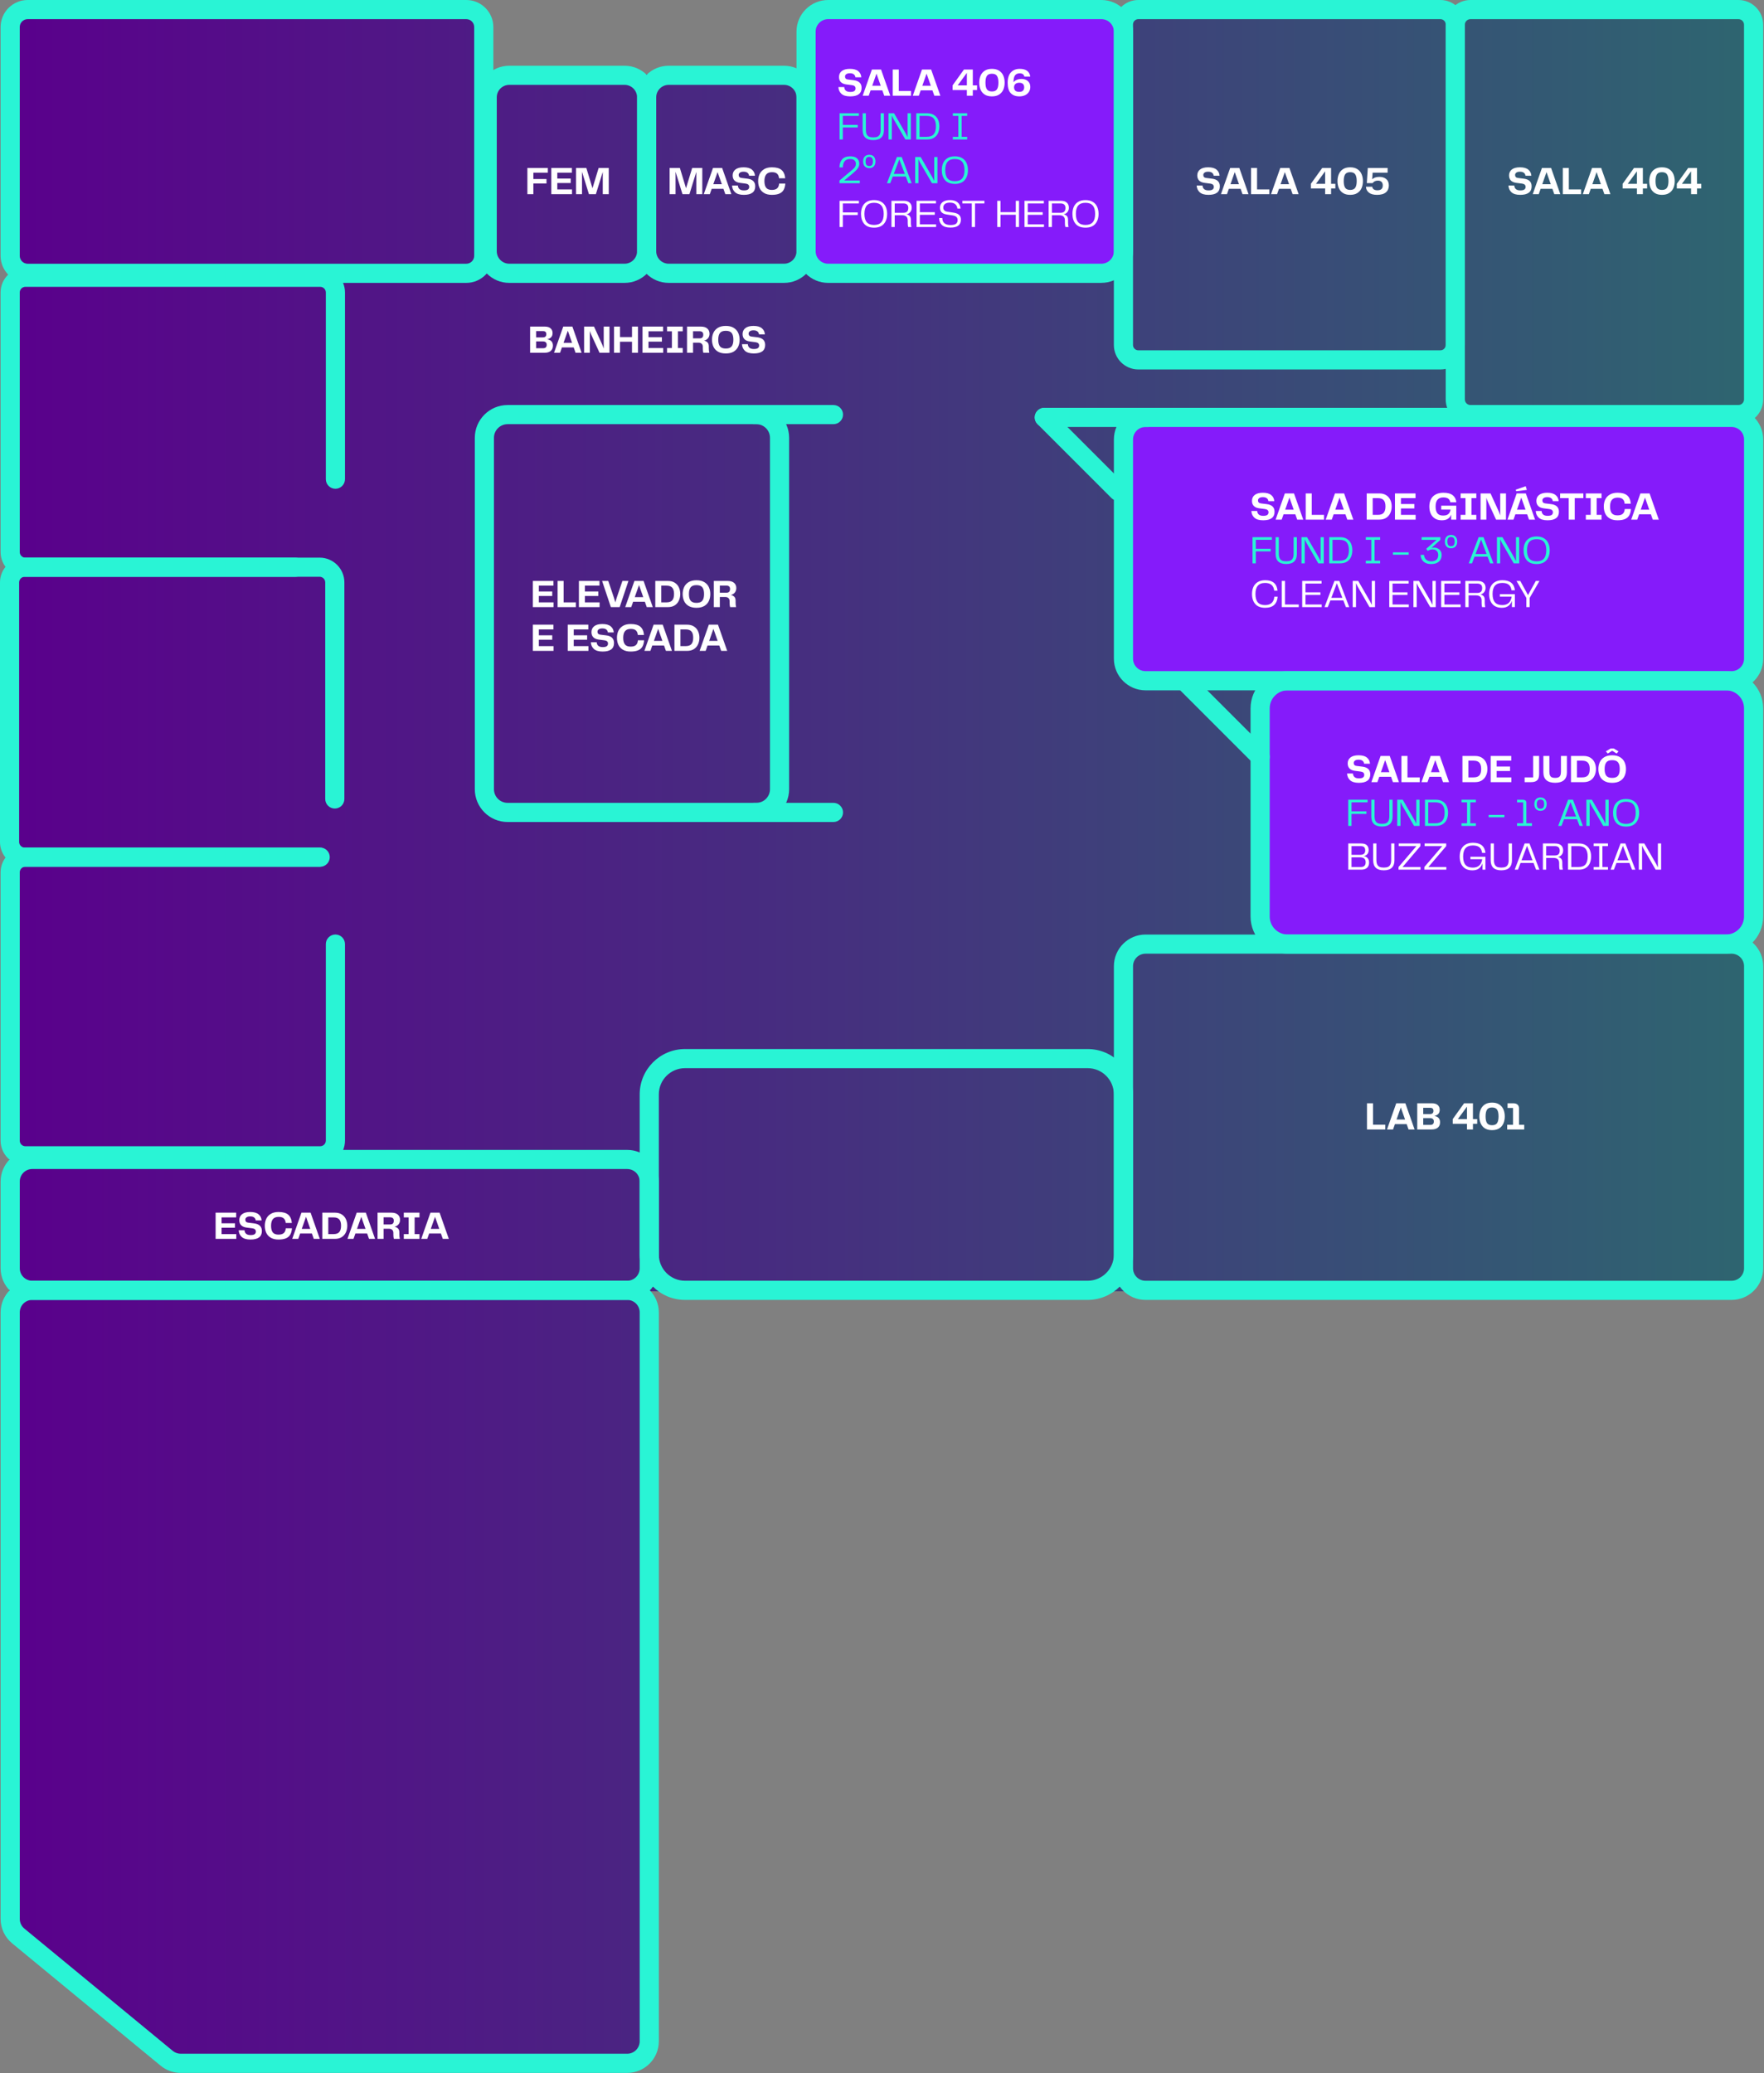 <svg width="645" height="758" viewBox="0 0 645 758" fill="none" xmlns="http://www.w3.org/2000/svg">
<rect x="0" y="0" width="645" height="758" fill="#808080" stroke="none"/>
<g clip-path="url(#clip0_42_1881)">
<path d="M301.41 4.029C296.79 4.029 293.04 7.779 293.04 12.399V27.189H175.02V4.589H3.35V704.159L60.39 751.979H235.73V472.169H639.21V36.219H639.77V4.029H301.41Z" fill="url(#paint0_linear_42_1881)"/>
<path d="M404.67 6.109H301.3C298.522 6.109 296.27 8.361 296.27 11.139V94.899C296.27 97.677 298.522 99.929 301.3 99.929H404.67C407.448 99.929 409.7 97.677 409.7 94.899V11.139C409.7 8.361 407.448 6.109 404.67 6.109Z" fill="#851BFA"/>
<path d="M636.17 152.631H415.81C413.032 152.631 410.78 154.883 410.78 157.661V243.901C410.78 246.679 413.032 248.931 415.81 248.931H636.17C638.948 248.931 641.2 246.679 641.2 243.901V157.661C641.2 154.883 638.948 152.631 636.17 152.631Z" fill="#851BFA"/>
<path d="M634.18 249.699H465.79C463.012 249.699 460.76 251.951 460.76 254.729V340.189C460.76 342.967 463.012 345.219 465.79 345.219H634.18C636.958 345.219 639.21 342.967 639.21 340.189V254.729C639.21 251.951 636.958 249.699 634.18 249.699Z" fill="#851BFA"/>
<path d="M408.84 183.121C407.94 183.121 407.05 182.781 406.37 182.091L379.37 155.091C378 153.721 378 151.511 379.37 150.141C380.74 148.771 382.95 148.771 384.32 150.141L411.32 177.141C412.69 178.511 412.69 180.721 411.32 182.091C410.64 182.771 409.74 183.111 408.85 183.111L408.84 183.121Z" fill="#29F4D5"/>
<path d="M460.76 280.201C459.86 280.201 458.97 279.861 458.29 279.181L431.29 252.181C429.92 250.811 429.92 248.601 431.29 247.231C432.66 245.861 434.87 245.861 436.24 247.231L463.24 274.231C464.61 275.601 464.61 277.811 463.24 279.181C462.56 279.861 461.66 280.201 460.77 280.201H460.76Z" fill="#29F4D5"/>
<path d="M170.5 103.44H10.12C4.66 103.44 0.22 99 0.22 93.54V9.9C0.22 4.44 4.67 0 10.12 0H170.49C175.95 0 180.39 4.44 180.39 9.9V93.54C180.39 99 175.95 103.44 170.49 103.44H170.5ZM10.12 7C8.52 7 7.22 8.3 7.22 9.9V93.54C7.22 95.14 8.52 96.44 10.12 96.44H170.49C172.09 96.44 173.39 95.14 173.39 93.54V9.9C173.39 8.3 172.09 7 170.49 7H10.12Z" fill="#29F4D5"/>
<path d="M107.99 210.911H9.28C4.28 210.911 0.22 206.851 0.22 201.851V106.941C0.22 101.941 4.28 97.881 9.28 97.881H117.08C122.08 97.881 126.14 101.941 126.14 106.941V175.221C126.14 177.151 124.57 178.721 122.64 178.721C120.71 178.721 119.14 177.151 119.14 175.221V106.941C119.14 105.801 118.22 104.881 117.08 104.881H9.28C8.15 104.881 7.22 105.801 7.22 106.941V201.851C7.22 202.991 8.14 203.911 9.28 203.911H107.99C109.92 203.911 111.49 205.481 111.49 207.411C111.49 209.341 109.92 210.911 107.99 210.911Z" fill="#29F4D5"/>
<path d="M117.08 426.13H9.28C4.28 426.13 0.22 422.07 0.22 417.07V318.98C0.22 313.98 4.28 309.92 9.28 309.92H117.08C119.01 309.92 120.58 311.49 120.58 313.42C120.58 315.35 119.01 316.92 117.08 316.92H9.28C8.15 316.92 7.22 317.84 7.22 318.98V417.07C7.22 418.21 8.14 419.13 9.28 419.13H117.08C118.21 419.13 119.14 418.21 119.14 417.07V345.21C119.14 343.28 120.71 341.71 122.64 341.71C124.57 341.71 126.14 343.28 126.14 345.21V417.07C126.14 422.07 122.08 426.13 117.08 426.13Z" fill="#29F4D5"/>
<path d="M526.68 135.09H416.22C411.29 135.09 407.28 131.08 407.28 126.15V8.94C407.28 4.01 411.29 0 416.22 0H526.68C531.61 0 535.62 4.01 535.62 8.94V126.15C535.62 131.08 531.61 135.09 526.68 135.09ZM416.22 7C415.15 7 414.28 7.87 414.28 8.94V126.15C414.28 127.22 415.15 128.09 416.22 128.09H526.68C527.75 128.09 528.62 127.22 528.62 126.15V8.94C528.62 7.87 527.75 7 526.68 7H416.22Z" fill="#29F4D5"/>
<path d="M633.14 252.421H418.85C412.47 252.421 407.29 247.231 407.29 240.861V160.691C407.29 154.311 412.48 149.131 418.85 149.131H633.14C639.52 149.131 644.71 154.321 644.71 160.691V240.861C644.71 247.241 639.52 252.421 633.14 252.421ZM418.85 156.121C416.33 156.121 414.29 158.171 414.29 160.681V240.851C414.29 243.371 416.34 245.411 418.85 245.411H633.14C635.66 245.411 637.71 243.361 637.71 240.851V160.681C637.71 158.161 635.66 156.121 633.14 156.121H418.85Z" fill="#29F4D5"/>
<path d="M633.14 475.321H418.85C412.47 475.321 407.29 470.131 407.29 463.761V353.281C407.29 346.901 412.48 341.721 418.85 341.721H633.14C639.52 341.721 644.71 346.911 644.71 353.281V463.761C644.71 470.141 639.52 475.321 633.14 475.321ZM418.85 348.721C416.33 348.721 414.29 350.771 414.29 353.281V463.761C414.29 466.281 416.34 468.321 418.85 468.321H633.14C635.66 468.321 637.71 466.271 637.71 463.761V353.281C637.71 350.761 635.66 348.721 633.14 348.721H418.85Z" fill="#29F4D5"/>
<path d="M631.11 348.72H470.85C463.35 348.72 457.26 342.62 457.26 335.13V259.02C457.26 251.52 463.36 245.43 470.85 245.43H631.11C638.61 245.43 644.7 251.53 644.7 259.02V335.13C644.7 342.63 638.6 348.72 631.11 348.72ZM470.85 252.42C467.21 252.42 464.26 255.38 464.26 259.01V335.12C464.26 338.76 467.22 341.71 470.85 341.71H631.11C634.75 341.71 637.7 338.75 637.7 335.12V259.01C637.7 255.37 634.74 252.42 631.11 252.42H470.85Z" fill="#29F4D5"/>
<path d="M228.38 103.439H186.21C179.83 103.439 174.64 98.249 174.64 91.879V35.599C174.64 29.219 179.83 24.039 186.21 24.039H228.38C234.76 24.039 239.94 29.229 239.94 35.599V91.879C239.94 98.259 234.75 103.439 228.38 103.439ZM186.21 31.029C183.69 31.029 181.64 33.079 181.64 35.589V91.869C181.64 94.389 183.69 96.429 186.21 96.429H228.38C230.9 96.429 232.94 94.379 232.94 91.869V35.589C232.94 33.069 230.89 31.029 228.38 31.029H186.21Z" fill="#29F4D5"/>
<path d="M286.68 103.439H244.51C238.13 103.439 232.94 98.249 232.94 91.879V35.599C232.94 29.219 238.13 24.039 244.51 24.039H286.68C293.06 24.039 298.24 29.229 298.24 35.599V91.879C298.24 98.259 293.05 103.439 286.68 103.439ZM244.51 31.029C241.99 31.029 239.94 33.079 239.94 35.589V91.869C239.94 94.389 241.99 96.429 244.51 96.429H286.68C289.2 96.429 291.24 94.379 291.24 91.869V35.589C291.24 33.069 289.19 31.029 286.68 31.029H244.51Z" fill="#29F4D5"/>
<path d="M229.33 475.321H11.79C5.41 475.321 0.23 470.131 0.23 463.761V432.031C0.23 425.651 5.42 420.471 11.79 420.471H229.33C235.71 420.471 240.9 425.661 240.9 432.031V463.761C240.9 470.141 235.71 475.321 229.33 475.321ZM11.79 427.461C9.27 427.461 7.23 429.511 7.23 432.021V463.751C7.23 466.271 9.28 468.311 11.79 468.311H229.33C231.85 468.311 233.9 466.261 233.9 463.751V432.021C233.9 429.501 231.85 427.461 229.33 427.461H11.79Z" fill="#29F4D5"/>
<path d="M397.71 475.32H250.47C241.33 475.32 233.9 467.89 233.9 458.75V400.16C233.9 391.02 241.33 383.59 250.47 383.59H397.71C406.85 383.59 414.28 391.02 414.28 400.16V458.75C414.28 467.89 406.85 475.32 397.71 475.32ZM250.47 390.58C245.19 390.58 240.9 394.87 240.9 400.15V458.74C240.9 464.02 245.19 468.31 250.47 468.31H397.71C402.99 468.31 407.28 464.02 407.28 458.74V400.15C407.28 394.87 402.99 390.58 397.71 390.58H250.47Z" fill="#29F4D5"/>
<path d="M276.54 300.57H185.61C178.99 300.57 173.61 295.19 173.61 288.57V160.1C173.61 153.48 178.99 148.1 185.61 148.1H276.54C283.16 148.1 288.54 153.48 288.54 160.1V288.57C288.54 295.19 283.16 300.57 276.54 300.57ZM185.61 155.1C182.85 155.1 180.61 157.34 180.61 160.1V288.57C180.61 291.33 182.85 293.57 185.61 293.57H276.54C279.3 293.57 281.54 291.33 281.54 288.57V160.1C281.54 157.34 279.3 155.1 276.54 155.1H185.61Z" fill="#29F4D5"/>
<path d="M229.33 757.97H66.081C63.401 757.97 60.791 757.03 58.73 755.33L4.44 710.59C1.76 708.38 0.23 705.13 0.23 701.67V479.89C0.23 473.51 5.42 468.33 11.79 468.33H229.33C235.71 468.33 240.9 473.52 240.9 479.89V746.41C240.9 752.79 235.71 757.97 229.33 757.97ZM11.79 475.32C9.27 475.32 7.23 477.37 7.23 479.88V701.66C7.23 703.03 7.84 704.31 8.89 705.18L63.181 749.92C64.001 750.59 65.031 750.96 66.081 750.96H229.33C231.85 750.96 233.9 748.91 233.9 746.4V479.88C233.9 477.36 231.85 475.32 229.33 475.32H11.79Z" fill="#29F4D5"/>
<path d="M304.75 155.1H275.6C273.67 155.1 272.1 153.53 272.1 151.6C272.1 149.67 273.67 148.1 275.6 148.1H304.75C306.68 148.1 308.25 149.67 308.25 151.6C308.25 153.53 306.68 155.1 304.75 155.1Z" fill="#29F4D5"/>
<path d="M419.69 156.131H381.85C379.92 156.131 378.35 154.561 378.35 152.631C378.35 150.701 379.92 149.131 381.85 149.131H419.69C421.62 149.131 423.19 150.701 423.19 152.631C423.19 154.561 421.62 156.131 419.69 156.131Z" fill="#29F4D5"/>
<path d="M304.75 300.57H275.6C273.67 300.57 272.1 299 272.1 297.07C272.1 295.14 273.67 293.57 275.6 293.57H304.75C306.68 293.57 308.25 295.14 308.25 297.07C308.25 299 306.68 300.57 304.75 300.57Z" fill="#29F4D5"/>
<path d="M635.65 155.1H537.67C532.68 155.1 528.62 151.04 528.62 146.05V9.05C528.62 4.06 532.68 0 537.67 0H635.65C640.64 0 644.7 4.06 644.7 9.05V146.05C644.7 151.04 640.64 155.1 635.65 155.1ZM537.67 7C536.54 7 535.62 7.92 535.62 9.05V146.05C535.62 147.18 536.54 148.1 537.67 148.1H635.65C636.78 148.1 637.7 147.18 637.7 146.05V9.05C637.7 7.92 636.78 7 635.65 7H537.67Z" fill="#29F4D5"/>
<path d="M116.86 316.93H9.06C4.06 316.93 0 312.87 0 307.87V212.96C0 207.96 4.06 203.9 9.06 203.9H116.86C121.86 203.9 125.92 207.96 125.92 212.96V292.15C125.92 294.08 124.35 295.65 122.42 295.65C120.49 295.65 118.92 294.08 118.92 292.15V212.96C118.92 211.82 118 210.9 116.86 210.9H9.06C7.93 210.9 7 211.82 7 212.96V307.87C7 309.01 7.92 309.93 9.06 309.93H116.86C118.79 309.93 120.36 311.5 120.36 313.43C120.36 315.36 118.79 316.93 116.86 316.93Z" fill="#29F4D5"/>
<path d="M402.71 103.44H302.81C296.43 103.44 291.24 98.25 291.24 91.88V11.56C291.24 5.18 296.43 0 302.81 0H402.71C409.09 0 414.28 5.19 414.28 11.56V91.87C414.28 98.25 409.09 103.43 402.71 103.43V103.44ZM302.81 7C300.29 7 298.24 9.05 298.24 11.56V91.87C298.24 94.39 300.29 96.43 302.81 96.43H402.71C405.23 96.43 407.28 94.38 407.28 91.87V11.56C407.28 9.04 405.23 7 402.71 7H302.81Z" fill="#29F4D5"/>
<path d="M200.074 124.059C201.476 124.279 202.177 125.057 202.177 126.392C202.177 127.209 201.913 127.847 201.385 128.308C200.856 128.769 200.088 129 199.08 129H193.836V119.42H199.18C200.15 119.42 200.871 119.641 201.341 120.082C201.812 120.515 202.047 121.081 202.047 121.782C202.047 122.445 201.87 122.959 201.514 123.324C201.159 123.689 200.679 123.934 200.074 124.059ZM196.025 121.076V123.367H198.46C199.324 123.367 199.757 122.983 199.757 122.215C199.757 121.83 199.661 121.547 199.469 121.365C199.286 121.172 198.974 121.076 198.532 121.076H196.025ZM198.59 127.329C199.464 127.329 199.901 126.916 199.901 126.09C199.901 125.254 199.42 124.837 198.46 124.837H196.025V127.329L198.59 127.329ZM212.661 129H210.457L209.766 127.041H205.473L204.781 129H202.577L205.948 119.42H209.29L212.661 129ZM207.619 120.932L206.063 125.355H209.175L207.619 120.932ZM220.749 119.42H222.852V129H219.221L216.225 122.459C215.994 121.941 215.812 121.451 215.677 120.99L215.677 129H213.574V119.42H217.205L220.23 126.061C220.422 126.512 220.595 126.973 220.749 127.444V119.42ZM231.089 123.252V119.42H233.279V129H231.089V124.966H226.695V129H224.52V119.42H226.695V123.252H231.089ZM237.12 124.923V127.257H242.494V129H234.931V119.42L242.451 119.42V121.148L237.12 121.148V123.295L242.019 123.295V124.923L237.12 124.923ZM249.64 119.42V121.148H247.868V127.257H249.64V129H243.906V127.257H245.678V121.148H243.906V119.42H249.64ZM259.175 127.314C259.175 127.67 259.189 127.968 259.218 128.208C259.247 128.448 259.295 128.712 259.362 129H257.172C257.048 128.625 256.985 128.073 256.985 127.343V126.839C256.985 126.32 256.841 125.936 256.553 125.687C256.274 125.427 255.886 125.298 255.386 125.298H253.412V129H251.208V119.42H256.265C257.293 119.42 258.075 119.655 258.613 120.126C259.161 120.596 259.434 121.235 259.434 122.042C259.434 122.695 259.247 123.247 258.872 123.698C258.498 124.14 258.018 124.424 257.432 124.548C257.989 124.683 258.416 124.909 258.714 125.226C259.021 125.542 259.175 126.023 259.175 126.666V127.314ZM255.775 123.727C256.255 123.727 256.601 123.617 256.812 123.396C257.033 123.165 257.144 122.82 257.144 122.359C257.144 121.533 256.687 121.12 255.775 121.12H253.412V123.727H255.775ZM265.391 129.245C264.219 129.245 263.254 129.019 262.495 128.568C261.746 128.116 261.199 127.511 260.853 126.753C260.507 125.994 260.334 125.149 260.334 124.217C260.334 123.295 260.507 122.455 260.853 121.696C261.199 120.937 261.746 120.327 262.495 119.866C263.254 119.405 264.219 119.175 265.391 119.175C266.553 119.175 267.509 119.405 268.258 119.866C269.017 120.327 269.569 120.937 269.915 121.696C270.261 122.455 270.433 123.295 270.433 124.217C270.433 125.149 270.261 125.994 269.915 126.753C269.569 127.502 269.022 128.107 268.272 128.568C267.523 129.019 266.563 129.245 265.391 129.245ZM262.625 124.217C262.625 125.312 262.832 126.124 263.245 126.652C263.667 127.18 264.383 127.444 265.391 127.444C266.4 127.444 267.11 127.18 267.523 126.652C267.946 126.124 268.157 125.312 268.157 124.217C268.157 123.113 267.951 122.296 267.538 121.768C267.125 121.23 266.409 120.961 265.391 120.961C264.373 120.961 263.658 121.23 263.245 121.768C262.832 122.296 262.625 123.113 262.625 124.217ZM273.438 125.845C273.467 126.392 273.659 126.825 274.015 127.142C274.38 127.459 274.922 127.617 275.642 127.617C276.334 127.617 276.829 127.507 277.126 127.286C277.424 127.065 277.573 126.753 277.573 126.349C277.573 125.994 277.467 125.72 277.256 125.528C277.045 125.326 276.723 125.197 276.291 125.139L274.173 124.865C273.318 124.76 272.66 124.476 272.199 124.015C271.748 123.554 271.522 122.93 271.522 122.143C271.522 121.24 271.858 120.519 272.531 119.982C273.213 119.444 274.207 119.175 275.513 119.175C276.867 119.175 277.885 119.458 278.567 120.025C279.249 120.591 279.619 121.336 279.676 122.258H277.53C277.472 121.797 277.275 121.437 276.939 121.177C276.603 120.918 276.127 120.788 275.513 120.788C274.937 120.788 274.495 120.899 274.187 121.12C273.88 121.331 273.726 121.629 273.726 122.013C273.726 122.311 273.818 122.556 274 122.748C274.183 122.93 274.466 123.041 274.85 123.079L276.853 123.324C278.802 123.545 279.777 124.481 279.777 126.133C279.777 128.208 278.389 129.245 275.614 129.245C274.154 129.245 273.078 128.923 272.387 128.28C271.705 127.636 271.345 126.825 271.306 125.845H273.438Z" fill="white"/>
<path d="M256.793 61.42V71H254.603V62.86L252.082 71H249.546L247.011 62.817V71H244.836V61.42H248.596L250.843 68.839L253.09 61.42H256.793ZM267.418 71H265.214L264.522 69.041H260.229L259.537 71H257.333L260.704 61.42H264.047L267.418 71ZM262.376 62.932L260.82 67.355H263.931L262.376 62.932ZM269.809 67.845C269.838 68.392 270.03 68.825 270.385 69.142C270.75 69.459 271.293 69.617 272.013 69.617C272.705 69.617 273.199 69.507 273.497 69.286C273.795 69.065 273.944 68.753 273.944 68.349C273.944 67.994 273.838 67.72 273.627 67.528C273.415 67.326 273.094 67.197 272.662 67.139L270.544 66.865C269.689 66.76 269.031 66.476 268.57 66.015C268.119 65.554 267.893 64.93 267.893 64.142C267.893 63.24 268.229 62.519 268.901 61.982C269.583 61.444 270.577 61.175 271.884 61.175C273.238 61.175 274.256 61.458 274.938 62.025C275.62 62.591 275.989 63.336 276.047 64.258H273.901C273.843 63.797 273.646 63.437 273.31 63.177C272.974 62.918 272.498 62.788 271.884 62.788C271.307 62.788 270.866 62.899 270.558 63.12C270.251 63.331 270.097 63.629 270.097 64.013C270.097 64.311 270.188 64.555 270.371 64.748C270.553 64.93 270.837 65.04 271.221 65.079L273.223 65.324C275.173 65.545 276.148 66.481 276.148 68.133C276.148 70.208 274.76 71.245 271.984 71.245C270.525 71.245 269.449 70.923 268.757 70.28C268.075 69.636 267.715 68.825 267.677 67.845H269.809ZM282.231 71.245C281.079 71.245 280.128 71.019 279.379 70.568C278.629 70.116 278.082 69.516 277.736 68.767C277.39 68.008 277.218 67.158 277.218 66.217C277.218 65.285 277.39 64.44 277.736 63.681C278.092 62.923 278.644 62.318 279.393 61.866C280.142 61.405 281.093 61.175 282.245 61.175C283.849 61.175 285.031 61.506 285.789 62.169C286.548 62.822 286.985 63.826 287.1 65.18H284.853C284.786 64.44 284.55 63.888 284.147 63.523C283.753 63.148 283.129 62.961 282.274 62.961C281.323 62.961 280.622 63.235 280.171 63.782C279.729 64.32 279.508 65.132 279.508 66.217C279.508 67.302 279.72 68.114 280.142 68.652C280.574 69.18 281.261 69.444 282.202 69.444C283.095 69.444 283.749 69.252 284.162 68.868C284.584 68.484 284.824 67.903 284.882 67.125H287.144C287.076 68.066 286.87 68.839 286.524 69.444C286.178 70.049 285.655 70.501 284.954 70.798C284.253 71.096 283.345 71.245 282.231 71.245Z" fill="white"/>
<path d="M200.313 61.42V63.148H195.025V65.468H199.823V67.096H195.025V71H192.836V61.42H200.313ZM203.776 66.923V69.257H209.15V71H201.586V61.42H209.107V63.148H203.776V65.295H208.674V66.923H203.776ZM222.59 61.42V71H220.4V62.86L217.879 71H215.344L212.808 62.817L212.808 71H210.633V61.42H214.393L216.64 68.839L218.888 61.42H222.59Z" fill="white"/>
<path d="M197.025 217.923V220.257L202.399 220.257V222H194.836V212.42H202.356V214.148H197.025V216.295H201.924V217.923H197.025ZM206.086 212.42V220.257H210.566V222H203.882V212.42H206.086ZM213.866 217.923V220.257H219.239V222H211.676V212.42H219.196V214.148H213.866V216.295H218.764V217.923H213.866ZM227.585 212.42H229.789L226.576 222H223.364L220.151 212.42H222.413L224.531 218.701C224.732 219.325 224.886 219.853 224.992 220.286C225.164 219.633 225.318 219.104 225.453 218.701L227.585 212.42ZM238.69 222H236.486L235.794 220.041H231.501L230.81 222H228.605L231.976 212.42H235.319L238.69 222ZM233.648 213.932L232.092 218.355H235.204L233.648 213.932ZM244.213 212.42C245.211 212.42 246.047 212.636 246.719 213.068C247.401 213.5 247.905 214.076 248.232 214.797C248.568 215.517 248.736 216.314 248.736 217.188C248.736 218.062 248.568 218.864 248.232 219.594C247.905 220.324 247.401 220.91 246.719 221.352C246.047 221.784 245.211 222 244.213 222H239.603V212.42H244.213ZM243.723 220.257C244.683 220.257 245.38 220.007 245.812 219.508C246.244 218.999 246.46 218.226 246.46 217.188C246.46 216.151 246.244 215.387 245.812 214.898C245.38 214.398 244.683 214.148 243.723 214.148H241.792V220.257H243.723ZM254.672 222.245C253.5 222.245 252.535 222.019 251.776 221.568C251.027 221.116 250.48 220.511 250.134 219.753C249.788 218.994 249.615 218.149 249.615 217.217C249.615 216.295 249.788 215.455 250.134 214.696C250.48 213.937 251.027 213.327 251.776 212.866C252.535 212.405 253.5 212.175 254.672 212.175C255.834 212.175 256.79 212.405 257.539 212.866C258.297 213.327 258.85 213.937 259.195 214.696C259.541 215.455 259.714 216.295 259.714 217.217C259.714 218.149 259.541 218.994 259.195 219.753C258.85 220.502 258.302 221.107 257.553 221.568C256.804 222.019 255.844 222.245 254.672 222.245ZM251.906 217.217C251.906 218.312 252.112 219.124 252.525 219.652C252.948 220.18 253.663 220.444 254.672 220.444C255.68 220.444 256.391 220.18 256.804 219.652C257.227 219.124 257.438 218.312 257.438 217.217C257.438 216.113 257.231 215.296 256.818 214.768C256.405 214.23 255.69 213.961 254.672 213.961C253.654 213.961 252.938 214.23 252.525 214.768C252.112 215.296 251.906 216.113 251.906 217.217ZM268.968 220.314C268.968 220.67 268.982 220.968 269.011 221.208C269.04 221.448 269.088 221.712 269.155 222H266.965C266.841 221.625 266.778 221.073 266.778 220.343V219.839C266.778 219.32 266.634 218.936 266.346 218.687C266.067 218.427 265.679 218.298 265.179 218.298H263.205V222H261.001V212.42H266.058C267.086 212.42 267.868 212.655 268.406 213.126C268.954 213.596 269.227 214.235 269.227 215.042C269.227 215.695 269.04 216.247 268.665 216.698C268.291 217.14 267.811 217.424 267.225 217.548C267.782 217.683 268.209 217.909 268.507 218.226C268.814 218.542 268.968 219.023 268.968 219.666V220.314ZM265.568 216.727C266.048 216.727 266.394 216.617 266.605 216.396C266.826 216.165 266.937 215.82 266.937 215.359C266.937 214.533 266.48 214.12 265.568 214.12H263.205V216.727H265.568ZM197.025 233.923V236.257H202.399V238H194.836V228.42H202.356V230.148H197.025V232.295H201.924V233.923H197.025ZM209.786 233.923V236.257H215.159V238H207.596V228.42H215.116V230.148H209.786V232.295H214.684V233.923H209.786ZM218.177 234.845C218.206 235.392 218.398 235.825 218.753 236.142C219.118 236.459 219.661 236.617 220.381 236.617C221.073 236.617 221.567 236.507 221.865 236.286C222.163 236.065 222.312 235.753 222.312 235.349C222.312 234.994 222.206 234.72 221.995 234.528C221.784 234.326 221.462 234.197 221.03 234.139L218.912 233.865C218.057 233.76 217.399 233.476 216.938 233.015C216.487 232.554 216.261 231.93 216.261 231.143C216.261 230.24 216.597 229.519 217.269 228.982C217.951 228.444 218.945 228.175 220.252 228.175C221.606 228.175 222.624 228.458 223.306 229.025C223.988 229.591 224.357 230.336 224.415 231.258H222.269C222.211 230.797 222.014 230.437 221.678 230.177C221.342 229.918 220.866 229.788 220.252 229.788C219.675 229.788 219.234 229.899 218.926 230.12C218.619 230.331 218.465 230.629 218.465 231.013C218.465 231.311 218.556 231.556 218.739 231.748C218.921 231.93 219.205 232.041 219.589 232.079L221.591 232.324C223.541 232.545 224.516 233.481 224.516 235.133C224.516 237.208 223.128 238.245 220.352 238.245C218.893 238.245 217.817 237.923 217.125 237.28C216.444 236.636 216.083 235.825 216.045 234.845H218.177ZM230.599 238.245C229.447 238.245 228.496 238.019 227.747 237.568C226.997 237.116 226.45 236.516 226.104 235.767C225.758 235.008 225.586 234.158 225.586 233.217C225.586 232.285 225.758 231.44 226.104 230.682C226.46 229.923 227.012 229.318 227.761 228.866C228.51 228.405 229.461 228.175 230.613 228.175C232.217 228.175 233.399 228.506 234.157 229.169C234.916 229.822 235.353 230.826 235.468 232.18H233.221C233.154 231.44 232.919 230.888 232.515 230.523C232.121 230.148 231.497 229.961 230.642 229.961C229.691 229.961 228.99 230.235 228.539 230.782C228.097 231.32 227.876 232.132 227.876 233.217C227.876 234.302 228.088 235.114 228.51 235.652C228.942 236.18 229.629 236.444 230.57 236.444C231.463 236.444 232.117 236.252 232.53 235.868C232.952 235.484 233.192 234.903 233.25 234.125H235.512C235.444 235.066 235.238 235.839 234.892 236.444C234.546 237.049 234.023 237.501 233.322 237.798C232.621 238.096 231.713 238.245 230.599 238.245ZM245.696 238H243.492L242.8 236.041H238.507L237.816 238H235.612L238.983 228.42H242.325L245.696 238ZM240.654 229.932L239.098 234.355H242.21L240.654 229.932ZM251.219 228.42C252.218 228.42 253.053 228.636 253.726 229.068C254.408 229.5 254.912 230.076 255.238 230.797C255.574 231.517 255.743 232.314 255.743 233.188C255.743 234.062 255.574 234.864 255.238 235.594C254.912 236.324 254.408 236.91 253.726 237.352C253.053 237.784 252.218 238 251.219 238H246.609L246.609 228.42H251.219ZM250.729 236.257C251.689 236.257 252.386 236.007 252.818 235.508C253.25 234.999 253.466 234.226 253.466 233.188C253.466 232.151 253.25 231.387 252.818 230.898C252.386 230.398 251.689 230.148 250.729 230.148H248.799V236.257H250.729ZM265.899 238H263.695L263.003 236.041H258.71L258.019 238H255.814L259.186 228.42H262.528L265.899 238ZM260.857 229.932L259.301 234.355H262.413L260.857 229.932Z" fill="white"/>
<path d="M439.694 67.845C439.723 68.392 439.915 68.825 440.27 69.142C440.635 69.459 441.178 69.617 441.898 69.617C442.59 69.617 443.084 69.507 443.382 69.286C443.68 69.065 443.829 68.753 443.829 68.349C443.829 67.994 443.723 67.72 443.512 67.528C443.3 67.326 442.979 67.197 442.546 67.139L440.429 66.865C439.574 66.76 438.916 66.476 438.455 66.015C438.004 65.554 437.778 64.93 437.778 64.142C437.778 63.24 438.114 62.519 438.786 61.982C439.468 61.444 440.462 61.175 441.769 61.175C443.123 61.175 444.141 61.458 444.823 62.025C445.505 62.591 445.874 63.336 445.932 64.258H443.785C443.728 63.797 443.531 63.437 443.195 63.177C442.859 62.918 442.383 62.788 441.769 62.788C441.192 62.788 440.75 62.899 440.443 63.12C440.136 63.331 439.982 63.629 439.982 64.013C439.982 64.311 440.073 64.555 440.256 64.748C440.438 64.93 440.722 65.04 441.106 65.079L443.108 65.324C445.058 65.545 446.033 66.481 446.033 68.133C446.033 70.208 444.645 71.245 441.869 71.245C440.41 71.245 439.334 70.923 438.642 70.28C437.96 69.636 437.6 68.825 437.562 67.845H439.694ZM456.521 71H454.317L453.625 69.041H449.332L448.64 71H446.436L449.807 61.42H453.15L456.521 71ZM451.478 62.932L449.923 67.355H453.034L451.478 62.932ZM459.638 61.42V69.257H464.118V71H457.433V61.42H459.638ZM474.838 71H472.634L471.943 69.041H467.65L466.958 71H464.754L468.125 61.42H471.467L474.838 71ZM469.796 62.932L468.24 67.355H471.352L469.796 62.932ZM486.705 61.42V67.211L488.261 67.211V68.925H486.705V71H484.53V68.925H479.315V67.211L483.464 61.42H486.705ZM484.53 62.644L481.188 67.211H484.53V62.644ZM493.692 71.245C492.617 71.245 491.733 71.019 491.041 70.568C490.35 70.116 489.846 69.511 489.529 68.753C489.212 67.994 489.053 67.149 489.053 66.217C489.053 65.295 489.212 64.455 489.529 63.696C489.846 62.937 490.35 62.327 491.041 61.866C491.733 61.405 492.617 61.175 493.692 61.175C494.768 61.175 495.652 61.405 496.343 61.866C497.044 62.327 497.553 62.937 497.87 63.696C498.187 64.455 498.346 65.295 498.346 66.217C498.346 67.149 498.187 67.994 497.87 68.753C497.553 69.502 497.044 70.107 496.343 70.568C495.652 71.019 494.768 71.245 493.692 71.245ZM491.33 66.217C491.33 67.312 491.502 68.124 491.848 68.652C492.204 69.18 492.818 69.444 493.692 69.444C494.576 69.444 495.191 69.18 495.536 68.652C495.892 68.124 496.069 67.312 496.069 66.217C496.069 65.103 495.892 64.282 495.536 63.754C495.191 63.225 494.576 62.961 493.692 62.961C492.818 62.961 492.204 63.225 491.848 63.754C491.502 64.282 491.33 65.103 491.33 66.217ZM504.394 64.676C505.422 64.676 506.248 64.945 506.872 65.482C507.506 66.011 507.823 66.788 507.823 67.816C507.823 68.892 507.463 69.732 506.742 70.337C506.022 70.942 504.946 71.245 503.515 71.245C502.19 71.245 501.191 70.971 500.519 70.424C499.846 69.867 499.491 69.151 499.453 68.277H501.743C501.791 68.661 501.969 68.974 502.276 69.214C502.584 69.454 503.035 69.574 503.63 69.574C504.303 69.574 504.797 69.43 505.114 69.142C505.441 68.844 505.604 68.402 505.604 67.816C505.604 67.23 505.45 66.788 505.143 66.491C504.845 66.193 504.404 66.044 503.818 66.044C502.963 66.044 502.319 66.352 501.887 66.966H499.77L500.13 61.42L507.376 61.42V63.134H501.902L501.729 65.554C502.334 64.969 503.222 64.676 504.394 64.676Z" fill="white"/>
<path d="M502.04 403.42V411.257H506.52V413H499.836V403.42H502.04ZM517.241 413H515.036L514.345 411.041H510.052L509.36 413H507.156L510.527 403.42H513.869L517.241 413ZM512.198 404.932L510.642 409.355H513.754L512.198 404.932ZM524.447 408.059C525.85 408.279 526.551 409.057 526.551 410.392C526.551 411.209 526.287 411.847 525.758 412.308C525.23 412.769 524.462 413 523.453 413H518.209V403.42H523.554C524.524 403.42 525.245 403.641 525.715 404.082C526.186 404.515 526.421 405.081 526.421 405.782C526.421 406.445 526.243 406.959 525.888 407.324C525.533 407.689 525.053 407.934 524.447 408.059ZM520.399 405.076V407.367H522.834C523.698 407.367 524.131 406.983 524.131 406.215C524.131 405.83 524.034 405.547 523.842 405.365C523.66 405.172 523.348 405.076 522.906 405.076H520.399ZM522.964 411.329C523.838 411.329 524.275 410.916 524.275 410.09C524.275 409.254 523.794 408.837 522.834 408.837H520.399V411.329H522.964ZM538.576 403.42V409.211H540.132V410.925H538.576V413H536.4V410.925H531.185V409.211L535.334 403.42H538.576ZM536.4 404.644L533.058 409.211H536.4V404.644ZM545.563 413.245C544.487 413.245 543.603 413.019 542.912 412.568C542.22 412.116 541.716 411.511 541.399 410.753C541.082 409.994 540.924 409.149 540.924 408.217C540.924 407.295 541.082 406.455 541.399 405.696C541.716 404.937 542.22 404.327 542.912 403.866C543.603 403.405 544.487 403.175 545.563 403.175C546.638 403.175 547.522 403.405 548.214 403.866C548.915 404.327 549.424 404.937 549.741 405.696C550.058 406.455 550.216 407.295 550.216 408.217C550.216 409.149 550.058 409.994 549.741 410.753C549.424 411.502 548.915 412.107 548.214 412.568C547.522 413.019 546.638 413.245 545.563 413.245ZM543.2 408.217C543.2 409.312 543.373 410.124 543.719 410.652C544.074 411.18 544.689 411.444 545.563 411.444C546.446 411.444 547.061 411.18 547.407 410.652C547.762 410.124 547.94 409.312 547.94 408.217C547.94 407.103 547.762 406.282 547.407 405.754C547.061 405.225 546.446 404.961 545.563 404.961C544.689 404.961 544.074 405.225 543.719 405.754C543.373 406.282 543.2 407.103 543.2 408.217ZM551.088 413V411.286H553.235V405.134H551.232V403.42H553.235C553.994 403.42 554.546 403.588 554.892 403.924C555.247 404.25 555.425 404.707 555.425 405.293V411.286H557.326V413H551.088Z" fill="white"/>
<path d="M553.694 67.845C553.723 68.392 553.915 68.825 554.27 69.142C554.635 69.459 555.178 69.617 555.898 69.617C556.59 69.617 557.084 69.507 557.382 69.286C557.68 69.065 557.829 68.753 557.829 68.349C557.829 67.994 557.723 67.72 557.512 67.528C557.3 67.326 556.979 67.197 556.546 67.139L554.429 66.865C553.574 66.76 552.916 66.476 552.455 66.015C552.004 65.554 551.778 64.93 551.778 64.142C551.778 63.24 552.114 62.519 552.786 61.982C553.468 61.444 554.462 61.175 555.769 61.175C557.123 61.175 558.141 61.458 558.823 62.025C559.505 62.591 559.874 63.336 559.932 64.258H557.785C557.728 63.797 557.531 63.437 557.195 63.177C556.859 62.918 556.383 62.788 555.769 62.788C555.192 62.788 554.75 62.899 554.443 63.12C554.136 63.331 553.982 63.629 553.982 64.013C553.982 64.311 554.073 64.555 554.256 64.748C554.438 64.93 554.722 65.04 555.106 65.079L557.108 65.324C559.058 65.545 560.033 66.481 560.033 68.133C560.033 70.208 558.645 71.245 555.869 71.245C554.41 71.245 553.334 70.923 552.642 70.28C551.96 69.636 551.6 68.825 551.562 67.845H553.694ZM570.521 71H568.317L567.625 69.041H563.332L562.64 71H560.436L563.807 61.42H567.15L570.521 71ZM565.478 62.932L563.923 67.355H567.034L565.478 62.932ZM573.638 61.42V69.257H578.118V71H571.433V61.42H573.638ZM588.838 71H586.634L585.943 69.041H581.65L580.958 71H578.754L582.125 61.42H585.467L588.838 71ZM583.796 62.932L582.24 67.355H585.352L583.796 62.932ZM600.705 61.42V67.211L602.261 67.211V68.925H600.705V71H598.53V68.925H593.315V67.211L597.464 61.42H600.705ZM598.53 62.644L595.188 67.211H598.53V62.644ZM607.692 71.245C606.617 71.245 605.733 71.019 605.041 70.568C604.35 70.116 603.846 69.511 603.529 68.753C603.212 67.994 603.053 67.149 603.053 66.217C603.053 65.295 603.212 64.455 603.529 63.696C603.846 62.937 604.35 62.327 605.041 61.866C605.733 61.405 606.617 61.175 607.692 61.175C608.768 61.175 609.652 61.405 610.343 61.866C611.044 62.327 611.553 62.937 611.87 63.696C612.187 64.455 612.346 65.295 612.346 66.217C612.346 67.149 612.187 67.994 611.87 68.753C611.553 69.502 611.044 70.107 610.343 70.568C609.652 71.019 608.768 71.245 607.692 71.245ZM605.33 66.217C605.33 67.312 605.502 68.124 605.848 68.652C606.204 69.18 606.818 69.444 607.692 69.444C608.576 69.444 609.191 69.18 609.536 68.652C609.892 68.124 610.069 67.312 610.069 66.217C610.069 65.103 609.892 64.282 609.536 63.754C609.191 63.225 608.576 62.961 607.692 62.961C606.818 62.961 606.204 63.225 605.848 63.754C605.502 64.282 605.33 65.103 605.33 66.217ZM620.514 61.42V67.211H622.07V68.925H620.514V71H618.339V68.925H613.124V67.211L617.273 61.42H620.514ZM618.339 62.644L614.996 67.211H618.339V62.644Z" fill="white"/>
<path d="M81.025 448.923V451.257H86.399V453H78.836V443.42H86.356V445.148H81.025V447.295H85.924V448.923H81.025ZM89.417 449.845C89.445 450.392 89.638 450.825 89.993 451.142C90.358 451.459 90.9 451.617 91.621 451.617C92.312 451.617 92.807 451.507 93.105 451.286C93.403 451.065 93.551 450.753 93.551 450.349C93.551 449.994 93.446 449.72 93.234 449.528C93.023 449.326 92.701 449.197 92.269 449.139L90.151 448.865C89.297 448.76 88.639 448.476 88.178 448.015C87.726 447.554 87.501 446.93 87.501 446.143C87.501 445.24 87.837 444.519 88.509 443.982C89.191 443.444 90.185 443.175 91.491 443.175C92.845 443.175 93.864 443.458 94.545 444.025C95.227 444.591 95.597 445.336 95.655 446.258H93.508C93.451 445.797 93.254 445.437 92.917 445.177C92.581 444.918 92.106 444.788 91.491 444.788C90.915 444.788 90.473 444.899 90.166 445.12C89.859 445.331 89.705 445.629 89.705 446.013C89.705 446.311 89.796 446.556 89.978 446.748C90.161 446.93 90.444 447.041 90.829 447.079L92.831 447.324C94.781 447.545 95.755 448.481 95.755 450.133C95.755 452.208 94.368 453.245 91.592 453.245C90.132 453.245 89.056 452.923 88.365 452.28C87.683 451.636 87.323 450.825 87.284 449.845H89.417ZM101.839 453.245C100.686 453.245 99.735 453.019 98.986 452.568C98.237 452.116 97.69 451.516 97.344 450.767C96.998 450.008 96.825 449.158 96.825 448.217C96.825 447.285 96.998 446.44 97.344 445.682C97.699 444.923 98.251 444.318 99.001 443.866C99.75 443.405 100.701 443.175 101.853 443.175C103.457 443.175 104.638 443.506 105.397 444.169C106.156 444.822 106.593 445.826 106.708 447.18H104.461C104.393 446.44 104.158 445.888 103.755 445.523C103.361 445.148 102.737 444.961 101.882 444.961C100.931 444.961 100.23 445.235 99.778 445.782C99.337 446.32 99.116 447.132 99.116 448.217C99.116 449.302 99.327 450.114 99.75 450.652C100.182 451.18 100.869 451.444 101.81 451.444C102.703 451.444 103.356 451.252 103.769 450.868C104.192 450.484 104.432 449.903 104.489 449.125H106.751C106.684 450.066 106.478 450.839 106.132 451.444C105.786 452.049 105.263 452.501 104.561 452.798C103.86 453.096 102.953 453.245 101.839 453.245ZM116.936 453H114.732L114.04 451.041H109.747L109.055 453H106.851L110.222 443.42H113.565L116.936 453ZM111.893 444.932L110.338 449.355H113.449L111.893 444.932ZM122.458 443.42C123.457 443.42 124.293 443.636 124.965 444.068C125.647 444.5 126.151 445.076 126.478 445.797C126.814 446.517 126.982 447.314 126.982 448.188C126.982 449.062 126.814 449.864 126.478 450.594C126.151 451.324 125.647 451.91 124.965 452.352C124.293 452.784 123.457 453 122.458 453H117.848V443.42H122.458ZM121.969 451.257C122.929 451.257 123.625 451.007 124.058 450.508C124.49 449.999 124.706 449.226 124.706 448.188C124.706 447.151 124.49 446.387 124.058 445.898C123.625 445.398 122.929 445.148 121.969 445.148H120.038V451.257H121.969ZM137.139 453H134.934L134.243 451.041H129.95L129.258 453H127.054L130.425 443.42H133.767L137.139 453ZM132.096 444.932L130.54 449.355H133.652L132.096 444.932ZM146.018 451.314C146.018 451.67 146.032 451.968 146.061 452.208C146.09 452.448 146.138 452.712 146.205 453H144.015C143.891 452.625 143.828 452.073 143.828 451.343V450.839C143.828 450.32 143.684 449.936 143.396 449.687C143.117 449.427 142.729 449.298 142.229 449.298H140.255V453H138.051V443.42H143.108C144.136 443.42 144.918 443.655 145.456 444.126C146.004 444.596 146.277 445.235 146.277 446.042C146.277 446.695 146.09 447.247 145.715 447.698C145.341 448.14 144.861 448.424 144.275 448.548C144.832 448.683 145.259 448.909 145.557 449.226C145.864 449.542 146.018 450.023 146.018 450.666V451.314ZM142.618 447.727C143.098 447.727 143.444 447.617 143.655 447.396C143.876 447.165 143.987 446.82 143.987 446.359C143.987 445.533 143.53 445.12 142.618 445.12H140.255V447.727H142.618ZM153.38 443.42V445.148H151.608V451.257H153.38V453H147.646V451.257H149.418V445.148H147.646V443.42H153.38ZM164.108 453H161.904L161.213 451.041H156.92L156.228 453H154.024L157.395 443.42H160.737L164.108 453ZM159.066 444.932L157.51 449.355H160.622L159.066 444.932Z" fill="white"/>
<path d="M308.694 31.845C308.723 32.392 308.915 32.825 309.27 33.142C309.635 33.459 310.178 33.617 310.898 33.617C311.59 33.617 312.084 33.507 312.382 33.286C312.68 33.065 312.829 32.753 312.829 32.349C312.829 31.994 312.723 31.72 312.512 31.528C312.3 31.326 311.979 31.197 311.546 31.139L309.429 30.865C308.574 30.76 307.916 30.476 307.455 30.015C307.004 29.554 306.778 28.93 306.778 28.142C306.778 27.24 307.114 26.519 307.786 25.982C308.468 25.444 309.462 25.175 310.769 25.175C312.123 25.175 313.141 25.458 313.823 26.025C314.505 26.591 314.874 27.336 314.932 28.258H312.785C312.728 27.797 312.531 27.437 312.195 27.177C311.859 26.918 311.383 26.788 310.769 26.788C310.192 26.788 309.75 26.899 309.443 27.12C309.136 27.331 308.982 27.629 308.982 28.013C308.982 28.311 309.073 28.555 309.256 28.748C309.438 28.93 309.722 29.041 310.106 29.079L312.108 29.324C314.058 29.545 315.033 30.481 315.033 32.133C315.033 34.208 313.645 35.245 310.869 35.245C309.41 35.245 308.334 34.923 307.642 34.28C306.96 33.636 306.6 32.825 306.562 31.845H308.694ZM325.521 35H323.317L322.625 33.041H318.332L317.64 35H315.436L318.807 25.42H322.15L325.521 35ZM320.478 26.932L318.923 31.355H322.034L320.478 26.932ZM328.638 25.42V33.257H333.118V35H326.433V25.42H328.638ZM343.838 35H341.634L340.943 33.041H336.65L335.958 35H333.754L337.125 25.42L340.467 25.42L343.838 35ZM338.796 26.932L337.24 31.355H340.352L338.796 26.932ZM355.705 25.42V31.211H357.261V32.925H355.705V35H353.53V32.925H348.315V31.211L352.464 25.42H355.705ZM353.53 26.644L350.188 31.211H353.53V26.644ZM362.692 35.245C361.617 35.245 360.733 35.019 360.041 34.568C359.35 34.116 358.846 33.511 358.529 32.753C358.212 31.994 358.053 31.149 358.053 30.217C358.053 29.295 358.212 28.455 358.529 27.696C358.846 26.937 359.35 26.327 360.041 25.866C360.733 25.405 361.617 25.175 362.692 25.175C363.768 25.175 364.652 25.405 365.343 25.866C366.044 26.327 366.553 26.937 366.87 27.696C367.187 28.455 367.346 29.295 367.346 30.217C367.346 31.149 367.187 31.994 366.87 32.753C366.553 33.502 366.044 34.107 365.343 34.568C364.652 35.019 363.768 35.245 362.692 35.245ZM360.33 30.217C360.33 31.312 360.502 32.123 360.848 32.652C361.204 33.18 361.818 33.444 362.692 33.444C363.576 33.444 364.191 33.18 364.536 32.652C364.892 32.123 365.069 31.312 365.069 30.217C365.069 29.103 364.892 28.282 364.536 27.753C364.191 27.225 363.576 26.961 362.692 26.961C361.818 26.961 361.204 27.225 360.848 27.753C360.502 28.282 360.33 29.103 360.33 30.217ZM373.507 28.863C374.083 28.863 374.612 28.968 375.092 29.18C375.582 29.391 375.976 29.718 376.273 30.159C376.571 30.601 376.72 31.154 376.72 31.816C376.72 32.489 376.552 33.084 376.216 33.603C375.889 34.121 375.423 34.525 374.818 34.813C374.213 35.101 373.512 35.245 372.715 35.245C371.389 35.245 370.347 34.856 369.589 34.078C368.83 33.3 368.451 32.037 368.451 30.289C368.451 28.579 368.849 27.302 369.646 26.457C370.453 25.602 371.524 25.175 372.859 25.175C374.04 25.175 374.953 25.424 375.596 25.924C376.24 26.423 376.609 27.115 376.705 27.998H374.545C374.391 27.211 373.829 26.817 372.859 26.817C372.071 26.817 371.495 27.072 371.13 27.581C370.775 28.08 370.597 28.844 370.597 29.871V30.059C370.895 29.674 371.298 29.381 371.807 29.18C372.326 28.968 372.893 28.863 373.507 28.863ZM372.643 33.588C373.286 33.588 373.752 33.444 374.04 33.156C374.338 32.858 374.487 32.45 374.487 31.931C374.487 31.394 374.338 30.981 374.04 30.692C373.743 30.404 373.296 30.26 372.7 30.26C372.076 30.26 371.601 30.409 371.274 30.707C370.948 31.005 370.784 31.413 370.784 31.931C370.784 32.431 370.933 32.834 371.231 33.142C371.538 33.439 372.009 33.588 372.643 33.588ZM314.053 73.42V74.385H308.175V77.67H313.621V78.62H308.175V83H306.98V73.42H314.053ZM319.594 83.245C318 83.245 316.804 82.789 316.007 81.876C315.219 80.954 314.826 79.73 314.826 78.203C314.826 77.223 314.994 76.354 315.33 75.595C315.676 74.836 316.204 74.241 316.915 73.809C317.625 73.376 318.519 73.16 319.594 73.16C320.67 73.16 321.563 73.381 322.274 73.823C322.994 74.255 323.522 74.851 323.859 75.609C324.204 76.359 324.377 77.223 324.377 78.203C324.377 79.72 323.979 80.94 323.181 81.862C322.384 82.784 321.189 83.245 319.594 83.245ZM316.079 78.203C316.079 79.567 316.362 80.585 316.929 81.257C317.496 81.919 318.384 82.251 319.594 82.251C320.804 82.251 321.693 81.919 322.259 81.257C322.836 80.585 323.124 79.567 323.124 78.203C323.124 76.839 322.836 75.826 322.259 75.163C321.693 74.491 320.804 74.154 319.594 74.154C318.384 74.154 317.496 74.491 316.929 75.163C316.362 75.826 316.079 76.839 316.079 78.203ZM333.061 81.473C333.061 81.972 333.123 82.481 333.248 83H332.081C331.966 82.635 331.908 82.14 331.908 81.516V80.637C331.908 79.965 331.735 79.475 331.39 79.168C331.044 78.861 330.53 78.707 329.848 78.707H327.154V83H325.958V73.42H330.424C331.395 73.42 332.124 73.645 332.614 74.097C333.114 74.539 333.363 75.153 333.363 75.941C333.363 76.565 333.191 77.093 332.845 77.525C332.499 77.958 332.052 78.236 331.505 78.361C332.024 78.505 332.413 78.731 332.672 79.038C332.931 79.336 333.061 79.811 333.061 80.465V81.473ZM330.28 77.814C330.924 77.814 331.39 77.665 331.678 77.367C331.966 77.06 332.11 76.618 332.11 76.042C332.11 75.485 331.961 75.072 331.663 74.803C331.375 74.524 330.919 74.385 330.295 74.385H327.154V77.814H330.28ZM336.341 78.548V82.035H342.277V83H335.145V73.42H342.233V74.385H336.341V77.598H341.801V78.548H336.341ZM344.551 79.715C344.58 81.425 345.584 82.28 347.562 82.28C348.503 82.28 349.166 82.131 349.55 81.833C349.944 81.526 350.141 81.079 350.141 80.493C350.141 79.994 350.002 79.61 349.723 79.341C349.445 79.072 349.003 78.885 348.398 78.779L346.136 78.433C345.31 78.308 344.695 78.039 344.292 77.626C343.898 77.213 343.701 76.647 343.701 75.926C343.701 75.398 343.836 74.928 344.105 74.515C344.374 74.092 344.782 73.761 345.329 73.52C345.877 73.28 346.549 73.16 347.346 73.16C348.556 73.16 349.488 73.439 350.141 73.996C350.794 74.553 351.154 75.312 351.221 76.272H350.069C350.002 75.59 349.742 75.057 349.291 74.673C348.849 74.289 348.196 74.097 347.332 74.097C346.515 74.097 345.905 74.26 345.502 74.587C345.108 74.904 344.911 75.341 344.911 75.898C344.911 76.752 345.392 77.257 346.352 77.41L348.744 77.77C349.618 77.915 350.271 78.193 350.703 78.606C351.135 79.009 351.351 79.586 351.351 80.335C351.351 82.256 350.088 83.216 347.562 83.216C346.102 83.216 345.041 82.894 344.378 82.251C343.716 81.598 343.384 80.753 343.384 79.715H344.551ZM351.875 73.42H359.943V74.385H356.514V83.014H355.333V74.385H351.875V73.42ZM371.419 77.569V73.42L372.6 73.42V83L371.419 83V78.534H365.843V83H364.648V73.42H365.843V77.569H371.419ZM375.79 78.548V82.035H381.726V83H374.594V73.42H381.682V74.385H375.79V77.598H381.25V78.548H375.79ZM390.532 81.473C390.532 81.972 390.594 82.481 390.719 83H389.552C389.437 82.635 389.379 82.14 389.379 81.516V80.637C389.379 79.965 389.207 79.475 388.861 79.168C388.515 78.861 388.001 78.707 387.319 78.707H384.625V83H383.43V73.42H387.896C388.866 73.42 389.596 73.645 390.085 74.097C390.585 74.539 390.834 75.153 390.834 75.941C390.834 76.565 390.662 77.093 390.316 77.525C389.97 77.958 389.524 78.236 388.976 78.361C389.495 78.505 389.884 78.731 390.143 79.038C390.402 79.336 390.532 79.811 390.532 80.465V81.473ZM387.752 77.814C388.395 77.814 388.861 77.665 389.149 77.367C389.437 77.06 389.581 76.618 389.581 76.042C389.581 75.485 389.432 75.072 389.135 74.803C388.846 74.524 388.39 74.385 387.766 74.385H384.625V77.814H387.752ZM396.902 83.245C395.308 83.245 394.112 82.789 393.315 81.876C392.528 80.954 392.134 79.73 392.134 78.203C392.134 77.223 392.302 76.354 392.638 75.595C392.984 74.836 393.512 74.241 394.223 73.809C394.933 73.376 395.827 73.16 396.902 73.16C397.978 73.16 398.871 73.381 399.582 73.823C400.302 74.255 400.83 74.851 401.167 75.609C401.512 76.359 401.685 77.223 401.685 78.203C401.685 79.72 401.287 80.94 400.49 81.862C399.692 82.784 398.497 83.245 396.902 83.245ZM393.387 78.203C393.387 79.567 393.67 80.585 394.237 81.257C394.804 81.919 395.692 82.251 396.902 82.251C398.112 82.251 399.001 81.919 399.568 81.257C400.144 80.585 400.432 79.567 400.432 78.203C400.432 76.839 400.144 75.826 399.568 75.163C399.001 74.491 398.112 74.154 396.902 74.154C395.692 74.154 394.804 74.491 394.237 75.163C393.67 75.826 393.387 76.839 393.387 78.203Z" fill="white"/>
<path d="M314.053 41.42V42.385H308.175V45.67H313.621V46.62H308.175V51H306.98V41.42H314.053ZM315.421 41.42H316.602V47.427C316.602 48.148 316.703 48.714 316.904 49.127C317.106 49.531 317.399 49.819 317.783 49.992C318.177 50.155 318.686 50.236 319.31 50.236C319.935 50.236 320.439 50.155 320.823 49.992C321.217 49.819 321.51 49.531 321.702 49.127C321.904 48.714 322.004 48.148 322.004 47.427V41.42H323.2V47.571C323.2 48.762 322.878 49.67 322.235 50.294C321.591 50.918 320.617 51.23 319.31 51.23C316.717 51.23 315.421 50.011 315.421 47.571V41.42ZM331.862 41.42H333.043V51H331.041L326.69 43.48C326.45 43.019 326.248 42.601 326.085 42.227V51H324.889V41.42H326.906L331.257 48.954C331.449 49.3 331.651 49.713 331.862 50.193V41.42ZM339.009 41.42C340.017 41.42 340.853 41.631 341.516 42.054C342.188 42.476 342.683 43.048 343 43.768C343.317 44.479 343.475 45.285 343.475 46.188C343.475 47.101 343.317 47.922 343 48.652C342.683 49.372 342.188 49.944 341.516 50.366C340.853 50.789 340.017 51 339.009 51H335.033V41.42H339.009ZM338.793 50.035C340.022 50.035 340.901 49.713 341.429 49.069C341.958 48.426 342.222 47.466 342.222 46.188C342.222 44.92 341.958 43.97 341.429 43.336C340.911 42.702 340.032 42.385 338.793 42.385H336.229V50.035H338.793ZM353.642 41.42V42.385H351.611V50.035H353.642V51H348.398V50.035H350.429V42.385H348.398V41.42H353.642ZM306.951 67V66.02L311.705 62.03C312.176 61.636 312.497 61.285 312.67 60.978C312.853 60.661 312.944 60.291 312.944 59.869C312.944 59.35 312.771 58.937 312.425 58.63C312.089 58.313 311.58 58.154 310.898 58.154C309.967 58.154 309.285 58.414 308.852 58.932C308.42 59.451 308.195 60.215 308.175 61.223H306.936C306.956 60.013 307.277 59.033 307.902 58.284C308.536 57.535 309.53 57.16 310.884 57.16C312.017 57.16 312.853 57.415 313.391 57.924C313.928 58.433 314.197 59.076 314.197 59.854C314.197 60.459 314.02 61.017 313.664 61.526C313.318 62.035 312.733 62.63 311.907 63.312L308.665 66.02H314.385V67H306.951ZM320.101 59.033C320.101 59.811 319.894 60.416 319.481 60.848C319.068 61.271 318.516 61.482 317.825 61.482C317.181 61.482 316.648 61.276 316.226 60.863C315.803 60.44 315.592 59.83 315.592 59.033C315.592 58.246 315.793 57.645 316.197 57.232C316.6 56.81 317.152 56.599 317.853 56.599C318.305 56.599 318.699 56.695 319.035 56.887C319.371 57.069 319.63 57.343 319.813 57.708C320.005 58.063 320.101 58.505 320.101 59.033ZM316.499 59.033C316.499 59.59 316.605 60.013 316.816 60.301C317.028 60.58 317.368 60.719 317.839 60.719C318.31 60.719 318.651 60.58 318.862 60.301C319.073 60.013 319.179 59.59 319.179 59.033C319.179 58.467 319.073 58.049 318.862 57.78C318.651 57.501 318.31 57.362 317.839 57.362C317.368 57.362 317.028 57.501 316.816 57.78C316.605 58.049 316.499 58.467 316.499 59.033ZM333.349 67H332.139L331.202 64.551L326.448 64.551L325.512 67H324.316L327.946 57.42L329.718 57.42L333.349 67ZM328.825 58.284L326.808 63.586L330.842 63.586L328.825 58.284ZM341.598 57.42H342.779V67H340.776L336.426 59.48C336.186 59.019 335.984 58.601 335.821 58.227V67H334.625V57.42H336.642L340.993 64.954C341.185 65.3 341.386 65.713 341.598 66.193V57.42ZM349.139 67.245C347.544 67.245 346.349 66.789 345.551 65.876C344.764 64.954 344.37 63.73 344.37 62.203C344.37 61.223 344.538 60.354 344.874 59.595C345.22 58.836 345.748 58.241 346.459 57.809C347.17 57.377 348.063 57.16 349.139 57.16C350.214 57.16 351.108 57.381 351.818 57.823C352.539 58.255 353.067 58.851 353.403 59.609C353.749 60.359 353.922 61.223 353.922 62.203C353.922 63.72 353.523 64.94 352.726 65.862C351.929 66.784 350.733 67.245 349.139 67.245ZM345.624 62.203C345.624 63.566 345.907 64.585 346.474 65.257C347.04 65.919 347.929 66.251 349.139 66.251C350.349 66.251 351.237 65.919 351.804 65.257C352.38 64.585 352.668 63.566 352.668 62.203C352.668 60.839 352.38 59.826 351.804 59.163C351.237 58.491 350.349 58.154 349.139 58.154C347.929 58.154 347.04 58.491 346.474 59.163C345.907 59.826 345.624 60.839 345.624 62.203Z" fill="#29F4D5"/>
<path d="M494.694 282.845C494.723 283.392 494.915 283.825 495.27 284.142C495.635 284.459 496.178 284.617 496.898 284.617C497.59 284.617 498.084 284.507 498.382 284.286C498.68 284.065 498.829 283.753 498.829 283.349C498.829 282.994 498.723 282.72 498.512 282.528C498.3 282.326 497.979 282.197 497.546 282.139L495.429 281.865C494.574 281.76 493.916 281.476 493.455 281.015C493.004 280.554 492.778 279.93 492.778 279.143C492.778 278.24 493.114 277.519 493.786 276.982C494.468 276.444 495.462 276.175 496.769 276.175C498.123 276.175 499.141 276.458 499.823 277.025C500.505 277.591 500.874 278.336 500.932 279.258H498.785C498.728 278.797 498.531 278.437 498.195 278.177C497.859 277.918 497.383 277.788 496.769 277.788C496.192 277.788 495.75 277.899 495.443 278.12C495.136 278.331 494.982 278.629 494.982 279.013C494.982 279.311 495.073 279.556 495.256 279.748C495.438 279.93 495.722 280.041 496.106 280.079L498.108 280.324C500.058 280.545 501.033 281.481 501.033 283.133C501.033 285.208 499.645 286.245 496.869 286.245C495.41 286.245 494.334 285.923 493.642 285.28C492.96 284.636 492.6 283.825 492.562 282.845H494.694ZM511.521 286H509.317L508.625 284.041H504.332L503.64 286H501.436L504.807 276.42H508.15L511.521 286ZM506.478 277.932L504.923 282.355H508.034L506.478 277.932ZM514.638 276.42V284.257H519.118V286H512.433V276.42H514.638ZM529.838 286H527.634L526.943 284.041H522.65L521.958 286H519.754L523.125 276.42H526.467L529.838 286ZM524.796 277.932L523.24 282.355H526.352L524.796 277.932ZM539.343 276.42C540.341 276.42 541.177 276.636 541.849 277.068C542.531 277.5 543.035 278.076 543.362 278.797C543.698 279.517 543.866 280.314 543.866 281.188C543.866 282.062 543.698 282.864 543.362 283.594C543.035 284.324 542.531 284.91 541.849 285.352C541.177 285.784 540.341 286 539.343 286H534.733V276.42H539.343ZM538.853 284.257C539.813 284.257 540.509 284.007 540.942 283.508C541.374 282.999 541.59 282.226 541.59 281.188C541.59 280.151 541.374 279.387 540.942 278.898C540.509 278.398 539.813 278.148 538.853 278.148H536.922V284.257H538.853ZM547.249 281.923V284.257H552.622V286H545.059V276.42H552.579V278.148H547.249V280.295H552.147V281.923H547.249ZM557.474 286V284.257H560.585V276.42H562.775V282.975C562.775 283.705 562.674 284.29 562.473 284.732C562.271 285.164 561.944 285.486 561.493 285.697C561.051 285.899 560.451 286 559.692 286H557.474ZM564.332 276.42H566.522V282.11C566.522 282.715 566.599 283.191 566.753 283.536C566.906 283.873 567.132 284.108 567.43 284.242C567.737 284.377 568.14 284.444 568.64 284.444C569.139 284.444 569.538 284.377 569.836 284.242C570.143 284.108 570.373 283.873 570.527 283.536C570.681 283.191 570.758 282.715 570.758 282.11V276.42H572.933V282.413C572.933 283.661 572.573 284.612 571.852 285.265C571.132 285.909 570.061 286.231 568.64 286.231C567.209 286.231 566.133 285.909 565.413 285.265C564.692 284.622 564.332 283.671 564.332 282.413V276.42ZM579.031 276.42C580.03 276.42 580.865 276.636 581.537 277.068C582.219 277.5 582.724 278.076 583.05 278.797C583.386 279.517 583.554 280.314 583.554 281.188C583.554 282.062 583.386 282.864 583.05 283.594C582.724 284.324 582.219 284.91 581.537 285.352C580.865 285.784 580.03 286 579.031 286H574.421V276.42H579.031ZM578.541 284.257C579.501 284.257 580.198 284.007 580.63 283.508C581.062 282.999 581.278 282.226 581.278 281.188C581.278 280.151 581.062 279.387 580.63 278.898C580.198 278.398 579.501 278.148 578.541 278.148H576.61V284.257H578.541ZM589.49 286.245C588.318 286.245 587.353 286.019 586.594 285.568C585.845 285.116 585.298 284.511 584.952 283.753C584.606 282.994 584.433 282.149 584.433 281.217C584.433 280.295 584.606 279.455 584.952 278.696C585.298 277.937 585.845 277.327 586.594 276.866C587.353 276.405 588.318 276.175 589.49 276.175C590.652 276.175 591.608 276.405 592.357 276.866C593.116 277.327 593.668 277.937 594.014 278.696C594.359 279.455 594.532 280.295 594.532 281.217C594.532 282.149 594.359 282.994 594.014 283.753C593.668 284.502 593.12 285.107 592.371 285.568C591.622 286.019 590.662 286.245 589.49 286.245ZM586.724 281.217C586.724 282.312 586.93 283.124 587.343 283.652C587.766 284.18 588.481 284.444 589.49 284.444C590.498 284.444 591.209 284.18 591.622 283.652C592.045 283.124 592.256 282.312 592.256 281.217C592.256 280.113 592.049 279.296 591.636 278.768C591.223 278.23 590.508 277.961 589.49 277.961C588.472 277.961 587.756 278.23 587.343 278.768C586.93 279.296 586.724 280.113 586.724 281.217ZM587.876 275.526L587.17 274.749L588.914 273.682H590.066L591.809 274.749L591.103 275.526L589.49 274.518L587.876 275.526ZM498.641 313.044C499.208 313.111 499.674 313.347 500.039 313.75C500.413 314.153 500.601 314.711 500.601 315.421C500.601 316.228 500.351 316.862 499.852 317.323C499.362 317.774 498.632 318 497.662 318H492.98V308.42H497.691C498.651 308.42 499.347 308.636 499.779 309.068C500.221 309.5 500.442 310.076 500.442 310.797C500.442 311.45 500.274 311.964 499.938 312.338C499.602 312.713 499.17 312.948 498.641 313.044ZM494.175 309.385V312.583H497.287C497.95 312.583 498.43 312.449 498.728 312.18C499.035 311.911 499.189 311.507 499.189 310.97C499.189 310.413 499.059 310.009 498.8 309.76C498.55 309.51 498.099 309.385 497.446 309.385H494.175ZM497.546 317.035C498.747 317.035 499.347 316.454 499.347 315.292C499.347 314.091 498.67 313.491 497.316 313.491H494.175V317.035H497.546ZM502.096 308.42H503.277V314.427C503.277 315.148 503.378 315.714 503.58 316.127C503.781 316.531 504.074 316.819 504.459 316.992C504.852 317.155 505.361 317.236 505.986 317.236C506.61 317.236 507.114 317.155 507.498 316.992C507.892 316.819 508.185 316.531 508.377 316.127C508.579 315.714 508.68 315.148 508.68 314.427V308.42H509.875V314.571C509.875 315.762 509.554 316.67 508.91 317.294C508.267 317.918 507.292 318.231 505.986 318.231C503.392 318.231 502.096 317.011 502.096 314.571V308.42ZM519.362 309.385L512.836 317.035H519.405V318H511.367V317.035L517.907 309.385H511.453V308.42H519.362V309.385ZM528.802 309.385L522.276 317.035H528.846V318H520.807V317.035L527.347 309.385H520.893V308.42H528.802V309.385ZM538.371 318.245C537.344 318.245 536.484 318.034 535.793 317.611C535.101 317.179 534.583 316.583 534.237 315.825C533.901 315.066 533.733 314.192 533.733 313.203C533.733 312.213 533.91 311.339 534.266 310.581C534.621 309.822 535.159 309.231 535.879 308.809C536.609 308.376 537.512 308.16 538.588 308.16C541.354 308.16 542.876 309.39 543.154 311.848H541.915C541.791 310.917 541.459 310.235 540.921 309.803C540.393 309.371 539.601 309.154 538.544 309.154C537.334 309.154 536.436 309.491 535.85 310.163C535.274 310.826 534.986 311.839 534.986 313.203C534.986 314.557 535.274 315.57 535.85 316.242C536.427 316.915 537.325 317.251 538.544 317.251C540.513 317.251 541.656 316.223 541.973 314.168H537.651V313.275H543.14V317.986H542.06V315.652C541.829 316.42 541.411 317.044 540.806 317.525C540.211 318.005 539.399 318.245 538.371 318.245ZM545.062 308.42H546.243V314.427C546.243 315.148 546.344 315.714 546.546 316.127C546.748 316.531 547.041 316.819 547.425 316.992C547.818 317.155 548.328 317.236 548.952 317.236C549.576 317.236 550.08 317.155 550.464 316.992C550.858 316.819 551.151 316.531 551.343 316.127C551.545 315.714 551.646 315.148 551.646 314.427V308.42H552.842V314.571C552.842 315.762 552.52 316.67 551.876 317.294C551.233 317.918 550.258 318.231 548.952 318.231C546.359 318.231 545.062 317.011 545.062 314.571V308.42ZM562.878 318H561.668L560.731 315.551H555.977L555.041 318H553.845L557.475 308.42H559.247L562.878 318ZM558.354 309.284L556.337 314.586H560.371L558.354 309.284ZM571.256 316.473C571.256 316.972 571.319 317.481 571.443 318H570.277C570.161 317.635 570.104 317.14 570.104 316.516V315.637C570.104 314.965 569.931 314.475 569.585 314.168C569.239 313.861 568.725 313.707 568.044 313.707H565.35V318H564.154V308.42H568.62C569.59 308.42 570.32 308.645 570.81 309.097C571.309 309.539 571.559 310.153 571.559 310.941C571.559 311.565 571.386 312.093 571.04 312.526C570.694 312.958 570.248 313.236 569.7 313.361C570.219 313.505 570.608 313.731 570.867 314.038C571.127 314.336 571.256 314.811 571.256 315.464V316.473ZM568.476 312.814C569.119 312.814 569.585 312.665 569.873 312.367C570.161 312.06 570.305 311.618 570.305 311.042C570.305 310.485 570.156 310.072 569.859 309.803C569.571 309.524 569.114 309.385 568.49 309.385H565.35V312.814H568.476ZM577.317 308.42C578.325 308.42 579.161 308.631 579.824 309.054C580.496 309.476 580.991 310.048 581.307 310.768C581.624 311.479 581.783 312.285 581.783 313.188C581.783 314.101 581.624 314.922 581.307 315.652C580.991 316.372 580.496 316.944 579.824 317.366C579.161 317.789 578.325 318 577.317 318H573.341V308.42H577.317ZM577.101 317.035C578.33 317.035 579.209 316.713 579.737 316.07C580.265 315.426 580.53 314.466 580.53 313.188C580.53 311.92 580.265 310.97 579.737 310.336C579.219 309.702 578.34 309.385 577.101 309.385H574.536V317.035H577.101ZM587.954 308.42V309.385H585.923V317.035H587.954V318H582.71V317.035H584.742V309.385H582.71V308.42H587.954ZM597.951 318H596.741L595.805 315.551H591.051L590.114 318H588.918L592.549 308.42H594.321L597.951 318ZM593.428 309.284L591.411 314.586H595.445L593.428 309.284ZM606.2 308.42H607.381V318H605.379L601.028 310.48C600.788 310.019 600.586 309.601 600.423 309.226V318H599.227V308.42H601.244L605.595 315.954C605.787 316.3 605.989 316.713 606.2 317.193V308.42Z" fill="white"/>
<path d="M500.053 292.42V293.385H494.175V296.67H499.621V297.62H494.175V302H492.98V292.42H500.053ZM501.421 292.42H502.602V298.427C502.602 299.148 502.703 299.714 502.904 300.127C503.106 300.531 503.399 300.819 503.783 300.992C504.177 301.155 504.686 301.236 505.31 301.236C505.935 301.236 506.439 301.155 506.823 300.992C507.217 300.819 507.51 300.531 507.702 300.127C507.904 299.714 508.004 299.148 508.004 298.427V292.42H509.2V298.571C509.2 299.762 508.878 300.67 508.235 301.294C507.591 301.918 506.617 302.231 505.31 302.231C502.717 302.231 501.421 301.011 501.421 298.571V292.42ZM517.862 292.42H519.043V302H517.041L512.69 294.48C512.45 294.019 512.248 293.601 512.085 293.226V302H510.889V292.42H512.906L517.257 299.954C517.449 300.3 517.651 300.713 517.862 301.193V292.42ZM525.009 292.42C526.017 292.42 526.853 292.631 527.516 293.054C528.188 293.476 528.683 294.048 529 294.768C529.317 295.479 529.475 296.285 529.475 297.188C529.475 298.101 529.317 298.922 529 299.652C528.683 300.372 528.188 300.944 527.516 301.366C526.853 301.789 526.017 302 525.009 302H521.033V292.42H525.009ZM524.793 301.035C526.022 301.035 526.901 300.713 527.429 300.07C527.958 299.426 528.222 298.466 528.222 297.188C528.222 295.92 527.958 294.97 527.429 294.336C526.911 293.702 526.032 293.385 524.793 293.385H522.229V301.035H524.793ZM539.642 292.42V293.385H537.611L537.611 301.035H539.642V302H534.398V301.035H536.429L536.429 293.385H534.398V292.42H539.642ZM544.319 298.845V297.966H550.082V298.845H544.319ZM554.698 302V301.02H556.931V293.399H554.712V292.42H556.758C557.238 292.42 557.584 292.521 557.795 292.722C558.006 292.924 558.112 293.222 558.112 293.615V301.02H560.158V302H554.698ZM565.528 294.033C565.528 294.811 565.321 295.416 564.908 295.848C564.495 296.271 563.943 296.482 563.251 296.482C562.608 296.482 562.075 296.276 561.652 295.863C561.23 295.44 561.018 294.83 561.018 294.033C561.018 293.246 561.22 292.645 561.623 292.232C562.027 291.81 562.579 291.599 563.28 291.599C563.732 291.599 564.125 291.695 564.461 291.887C564.798 292.069 565.057 292.343 565.239 292.708C565.432 293.063 565.528 293.505 565.528 294.033ZM561.926 294.033C561.926 294.59 562.032 295.013 562.243 295.301C562.454 295.58 562.795 295.719 563.266 295.719C563.736 295.719 564.077 295.58 564.289 295.301C564.5 295.013 564.606 294.59 564.606 294.033C564.606 293.467 564.5 293.049 564.289 292.78C564.077 292.501 563.736 292.362 563.266 292.362C562.795 292.362 562.454 292.501 562.243 292.78C562.032 293.049 561.926 293.467 561.926 294.033ZM578.776 302H577.565L576.629 299.551H571.875L570.938 302H569.743L573.373 292.42H575.145L578.776 302ZM574.252 293.284L572.235 298.586H576.269L574.252 293.284ZM587.024 292.42H588.206V302H586.203L581.852 294.48C581.612 294.019 581.411 293.601 581.247 293.226V302H580.052V292.42H582.068L586.419 299.954C586.611 300.3 586.813 300.713 587.024 301.193V292.42ZM594.565 302.245C592.971 302.245 591.775 301.789 590.978 300.876C590.191 299.954 589.797 298.73 589.797 297.203C589.797 296.223 589.965 295.354 590.301 294.595C590.647 293.836 591.175 293.241 591.886 292.809C592.596 292.376 593.49 292.16 594.565 292.16C595.641 292.16 596.534 292.381 597.245 292.823C597.965 293.255 598.494 293.851 598.83 294.609C599.175 295.359 599.348 296.223 599.348 297.203C599.348 298.72 598.95 299.94 598.153 300.862C597.355 301.784 596.16 302.245 594.565 302.245ZM591.05 297.203C591.05 298.566 591.334 299.585 591.9 300.257C592.467 300.92 593.355 301.251 594.565 301.251C595.776 301.251 596.664 300.92 597.231 300.257C597.807 299.585 598.095 298.566 598.095 297.203C598.095 295.839 597.807 294.826 597.231 294.163C596.664 293.491 595.776 293.154 594.565 293.154C593.355 293.154 592.467 293.491 591.9 294.163C591.334 294.826 591.05 295.839 591.05 297.203Z" fill="#29F4D5"/>
<path d="M459.694 186.845C459.723 187.392 459.915 187.825 460.27 188.142C460.635 188.459 461.178 188.617 461.898 188.617C462.59 188.617 463.084 188.507 463.382 188.286C463.68 188.065 463.829 187.753 463.829 187.349C463.829 186.994 463.723 186.72 463.512 186.528C463.3 186.326 462.979 186.197 462.546 186.139L460.429 185.865C459.574 185.76 458.916 185.476 458.455 185.015C458.004 184.554 457.778 183.93 457.778 183.143C457.778 182.24 458.114 181.519 458.786 180.982C459.468 180.444 460.462 180.175 461.769 180.175C463.123 180.175 464.141 180.458 464.823 181.025C465.505 181.591 465.874 182.336 465.932 183.258H463.785C463.728 182.797 463.531 182.437 463.195 182.177C462.859 181.918 462.383 181.788 461.769 181.788C461.192 181.788 460.75 181.899 460.443 182.12C460.136 182.331 459.982 182.629 459.982 183.013C459.982 183.311 460.073 183.556 460.256 183.748C460.438 183.93 460.722 184.041 461.106 184.079L463.108 184.324C465.058 184.545 466.033 185.481 466.033 187.133C466.033 189.208 464.645 190.245 461.869 190.245C460.41 190.245 459.334 189.923 458.642 189.28C457.96 188.636 457.6 187.825 457.562 186.845H459.694ZM476.521 190H474.317L473.625 188.041H469.332L468.64 190H466.436L469.807 180.42H473.15L476.521 190ZM471.478 181.932L469.923 186.355H473.034L471.478 181.932ZM479.638 180.42V188.257H484.118V190H477.433V180.42H479.638ZM494.838 190H492.634L491.943 188.041H487.65L486.958 190H484.754L488.125 180.42H491.467L494.838 190ZM489.796 181.932L488.24 186.355H491.352L489.796 181.932ZM504.343 180.42C505.341 180.42 506.177 180.636 506.849 181.068C507.531 181.5 508.035 182.076 508.362 182.797C508.698 183.517 508.866 184.314 508.866 185.188C508.866 186.062 508.698 186.864 508.362 187.594C508.035 188.324 507.531 188.91 506.849 189.352C506.177 189.784 505.341 190 504.343 190H499.733V180.42H504.343ZM503.853 188.257C504.813 188.257 505.509 188.007 505.942 187.508C506.374 186.999 506.59 186.226 506.59 185.188C506.59 184.151 506.374 183.387 505.942 182.898C505.509 182.398 504.813 182.148 503.853 182.148H501.922V188.257H503.853ZM512.249 185.923V188.257H517.622V190H510.059V180.42H517.579V182.148H512.249V184.295H517.147V185.923H512.249ZM527.199 190.245C526.181 190.245 525.331 190.024 524.649 189.582C523.967 189.14 523.458 188.54 523.122 187.781C522.795 187.023 522.632 186.163 522.632 185.203C522.632 184.233 522.815 183.373 523.18 182.624C523.545 181.865 524.111 181.27 524.88 180.837C525.658 180.396 526.628 180.175 527.79 180.175C529.317 180.175 530.46 180.487 531.218 181.111C531.977 181.735 532.405 182.585 532.501 183.661H530.282C530.215 183.095 529.975 182.658 529.562 182.35C529.149 182.043 528.553 181.889 527.775 181.889C526.815 181.889 526.099 182.163 525.629 182.71C525.158 183.248 524.923 184.084 524.923 185.217C524.923 186.322 525.144 187.148 525.585 187.695C526.027 188.242 526.724 188.516 527.674 188.516C528.558 188.516 529.206 188.319 529.619 187.925C530.042 187.532 530.301 186.999 530.397 186.326H526.983V184.9H532.486V190H530.613V188.156C530.402 188.78 530.018 189.284 529.461 189.669C528.904 190.053 528.15 190.245 527.199 190.245ZM539.808 180.42V182.148H538.036V188.257H539.808V190H534.074V188.257H535.846V182.148H534.074V180.42H539.808ZM548.551 180.42H550.654V190H547.024L544.027 183.459C543.796 182.941 543.614 182.451 543.48 181.99V190H541.376V180.42H545.007L548.032 187.061C548.224 187.512 548.397 187.973 548.551 188.444V180.42ZM561.285 190H559.081L558.39 188.041H554.097L553.405 190H551.201L554.572 180.42H557.914L561.285 190ZM556.243 181.932L554.687 186.355H557.799L556.243 181.932ZM557.871 177.798L558.289 179.138L554.413 179.613L554.226 179.051L557.871 177.798ZM563.677 186.845C563.705 187.392 563.898 187.825 564.253 188.142C564.618 188.459 565.16 188.617 565.881 188.617C566.572 188.617 567.067 188.507 567.365 188.286C567.662 188.065 567.811 187.753 567.811 187.349C567.811 186.994 567.706 186.72 567.494 186.528C567.283 186.326 566.961 186.197 566.529 186.139L564.411 185.865C563.557 185.76 562.899 185.476 562.438 185.015C561.986 184.554 561.761 183.93 561.761 183.143C561.761 182.24 562.097 181.519 562.769 180.982C563.451 180.444 564.445 180.175 565.751 180.175C567.105 180.175 568.123 180.458 568.805 181.025C569.487 181.591 569.857 182.336 569.915 183.258H567.768C567.71 182.797 567.514 182.437 567.177 182.177C566.841 181.918 566.366 181.788 565.751 181.788C565.175 181.788 564.733 181.899 564.426 182.12C564.118 182.331 563.965 182.629 563.965 183.013C563.965 183.311 564.056 183.556 564.238 183.748C564.421 183.93 564.704 184.041 565.088 184.079L567.091 184.324C569.041 184.545 570.015 185.481 570.015 187.133C570.015 189.208 568.628 190.245 565.852 190.245C564.392 190.245 563.316 189.923 562.625 189.28C561.943 188.636 561.583 187.825 561.544 186.845H563.677ZM570.448 180.42H578.948V182.148H575.793V190H573.603V182.148H570.448V180.42ZM585.588 180.42V182.148H583.816V188.257H585.588V190H579.854V188.257H581.626V182.148H579.854V180.42H585.588ZM591.434 190.245C590.281 190.245 589.33 190.019 588.581 189.568C587.832 189.116 587.285 188.516 586.939 187.767C586.593 187.008 586.42 186.158 586.42 185.217C586.42 184.285 586.593 183.44 586.939 182.682C587.294 181.923 587.846 181.318 588.596 180.866C589.345 180.405 590.295 180.175 591.448 180.175C593.052 180.175 594.233 180.506 594.992 181.169C595.751 181.822 596.188 182.826 596.303 184.18H594.056C593.988 183.44 593.753 182.888 593.35 182.523C592.956 182.148 592.332 181.961 591.477 181.961C590.526 181.961 589.825 182.235 589.373 182.782C588.932 183.32 588.711 184.132 588.711 185.217C588.711 186.302 588.922 187.114 589.345 187.652C589.777 188.18 590.464 188.444 591.405 188.444C592.298 188.444 592.951 188.252 593.364 187.868C593.787 187.484 594.027 186.903 594.084 186.125H596.346C596.279 187.066 596.072 187.839 595.727 188.444C595.381 189.049 594.858 189.501 594.156 189.798C593.455 190.096 592.548 190.245 591.434 190.245ZM606.531 190H604.326L603.635 188.041H599.342L598.65 190H596.446L599.817 180.42H603.16L606.531 190ZM601.488 181.932L599.933 186.355H603.044L601.488 181.932ZM462.575 222.245C460.991 222.245 459.795 221.789 458.988 220.876C458.191 219.954 457.792 218.73 457.792 217.203C457.792 216.213 457.965 215.344 458.311 214.595C458.666 213.836 459.204 213.241 459.925 212.809C460.645 212.376 461.538 212.16 462.604 212.16C465.37 212.16 466.878 213.438 467.128 215.993H465.918C465.812 215.051 465.485 214.345 464.938 213.875C464.391 213.395 463.603 213.154 462.575 213.154C461.384 213.154 460.496 213.495 459.91 214.177C459.334 214.85 459.046 215.858 459.046 217.203C459.046 218.557 459.329 219.57 459.896 220.242C460.472 220.915 461.356 221.251 462.546 221.251C463.613 221.251 464.429 220.987 464.996 220.459C465.562 219.93 465.879 219.172 465.946 218.182H467.171C467.085 219.46 466.667 220.459 465.918 221.179C465.168 221.89 464.054 222.245 462.575 222.245ZM469.868 212.42V221.035H474.881V222H468.672V212.42H469.868ZM477.338 217.548V221.035H483.274V222H476.142V212.42H483.23V213.385H477.338V216.598H482.798V217.548H477.338ZM493.339 222H492.129L491.192 219.551H486.438L485.502 222H484.306L487.936 212.42H489.708L493.339 222ZM488.815 213.284L486.798 218.586H490.832L488.815 213.284ZM501.588 212.42H502.769V222H500.766L496.416 214.48C496.176 214.019 495.974 213.601 495.811 213.226V222H494.615V212.42H496.632L500.982 219.954C501.175 220.3 501.376 220.713 501.588 221.193V212.42ZM509.176 217.548V221.035H515.111V222H507.98V212.42H515.068V213.385H509.176V216.598H514.636V217.548H509.176ZM523.788 212.42H524.969V222H522.967L518.616 214.48C518.376 214.019 518.174 213.601 518.011 213.226V222H516.815V212.42H518.832L523.183 219.954C523.375 220.3 523.577 220.713 523.788 221.193V212.42ZM528.155 217.548V221.035H534.09V222H526.959V212.42H534.047V213.385H528.155V216.598H533.615V217.548H528.155ZM542.897 220.473C542.897 220.972 542.959 221.481 543.084 222H541.917C541.802 221.635 541.744 221.14 541.744 220.516V219.637C541.744 218.965 541.571 218.475 541.225 218.168C540.88 217.861 540.366 217.707 539.684 217.707H536.99V222H535.794V212.42H540.26C541.23 212.42 541.96 212.645 542.45 213.097C542.949 213.539 543.199 214.153 543.199 214.941C543.199 215.565 543.026 216.093 542.681 216.526C542.335 216.958 541.888 217.236 541.341 217.361C541.859 217.505 542.248 217.731 542.508 218.038C542.767 218.336 542.897 218.811 542.897 219.464V220.473ZM540.116 216.814C540.76 216.814 541.225 216.665 541.514 216.367C541.802 216.06 541.946 215.618 541.946 215.042C541.946 214.485 541.797 214.072 541.499 213.803C541.211 213.524 540.755 213.385 540.131 213.385H536.99V216.814H540.116ZM549.137 222.245C548.11 222.245 547.25 222.034 546.559 221.611C545.867 221.179 545.348 220.583 545.003 219.825C544.667 219.066 544.498 218.192 544.498 217.203C544.498 216.213 544.676 215.339 545.032 214.581C545.387 213.822 545.925 213.231 546.645 212.809C547.375 212.376 548.278 212.16 549.353 212.16C552.119 212.16 553.642 213.39 553.92 215.848H552.681C552.556 214.917 552.225 214.235 551.687 213.803C551.159 213.371 550.367 213.154 549.31 213.154C548.1 213.154 547.202 213.491 546.616 214.163C546.04 214.826 545.752 215.839 545.752 217.203C545.752 218.557 546.04 219.57 546.616 220.242C547.192 220.915 548.09 221.251 549.31 221.251C551.279 221.251 552.422 220.223 552.739 218.168H548.417V217.275H553.906V221.986H552.825V219.652C552.595 220.42 552.177 221.044 551.572 221.525C550.977 222.005 550.165 222.245 549.137 222.245ZM561.566 212.42H562.905L559.304 218.643V222H558.108V218.643L554.506 212.42H555.875L558.05 216.381C558.29 216.833 558.511 217.241 558.713 217.606L558.972 217.131C559.02 217.035 559.078 216.924 559.145 216.799C559.222 216.674 559.299 216.535 559.376 216.381L561.566 212.42Z" fill="white"/>
<path d="M465.053 196.42V197.385H459.175V200.67H464.621V201.62H459.175V206H457.98V196.42H465.053ZM466.421 196.42H467.602V202.427C467.602 203.148 467.703 203.714 467.904 204.127C468.106 204.531 468.399 204.819 468.783 204.992C469.177 205.155 469.686 205.236 470.31 205.236C470.935 205.236 471.439 205.155 471.823 204.992C472.217 204.819 472.51 204.531 472.702 204.127C472.904 203.714 473.004 203.148 473.004 202.427V196.42H474.2V202.571C474.2 203.762 473.878 204.67 473.235 205.294C472.591 205.918 471.617 206.231 470.31 206.231C467.717 206.231 466.421 205.011 466.421 202.571V196.42ZM482.862 196.42H484.043V206H482.041L477.69 198.48C477.45 198.019 477.248 197.601 477.085 197.226V206H475.889V196.42H477.906L482.257 203.954C482.449 204.3 482.651 204.713 482.862 205.193V196.42ZM490.009 196.42C491.017 196.42 491.853 196.631 492.516 197.054C493.188 197.476 493.683 198.048 494 198.768C494.317 199.479 494.475 200.285 494.475 201.188C494.475 202.101 494.317 202.922 494 203.652C493.683 204.372 493.188 204.944 492.516 205.366C491.853 205.789 491.017 206 490.009 206H486.033V196.42H490.009ZM489.793 205.035C491.022 205.035 491.901 204.713 492.429 204.07C492.958 203.426 493.222 202.466 493.222 201.188C493.222 199.92 492.958 198.97 492.429 198.336C491.911 197.702 491.032 197.385 489.793 197.385H487.229V205.035H489.793ZM504.642 196.42V197.385H502.611V205.035H504.642V206H499.398V205.035H501.429V197.385H499.398V196.42H504.642ZM509.319 202.845V201.966H515.082V202.845H509.319ZM520.706 202.888C520.725 203.57 520.96 204.137 521.412 204.588C521.863 205.03 522.492 205.251 523.299 205.251C524.144 205.251 524.783 205.059 525.215 204.675C525.657 204.281 525.878 203.705 525.878 202.946C525.878 202.322 525.7 201.827 525.345 201.462C524.999 201.087 524.495 200.9 523.832 200.9C523.477 200.9 523.165 200.943 522.896 201.03C522.627 201.116 522.348 201.255 522.06 201.448L521.484 200.684L525.258 197.399H519.813V196.42H526.67V197.399L523.371 200.367C523.698 200.281 524.024 200.237 524.351 200.237C524.841 200.237 525.297 200.343 525.719 200.554C526.142 200.756 526.483 201.063 526.742 201.476C527.002 201.889 527.131 202.389 527.131 202.975C527.131 203.551 527.002 204.089 526.742 204.588C526.483 205.078 526.065 205.477 525.489 205.784C524.913 206.091 524.173 206.245 523.27 206.245C522.454 206.245 521.762 206.101 521.196 205.813C520.629 205.515 520.202 205.116 519.914 204.617C519.625 204.108 519.472 203.532 519.453 202.888H520.706ZM532.821 198.033C532.821 198.811 532.614 199.416 532.201 199.848C531.788 200.271 531.236 200.482 530.545 200.482C529.901 200.482 529.368 200.276 528.945 199.863C528.523 199.44 528.312 198.83 528.312 198.033C528.312 197.246 528.513 196.645 528.917 196.232C529.32 195.81 529.872 195.599 530.573 195.599C531.025 195.599 531.419 195.695 531.755 195.887C532.091 196.069 532.35 196.343 532.533 196.708C532.725 197.063 532.821 197.505 532.821 198.033ZM529.219 198.033C529.219 198.59 529.325 199.013 529.536 199.301C529.747 199.58 530.088 199.719 530.559 199.719C531.03 199.719 531.371 199.58 531.582 199.301C531.793 199.013 531.899 198.59 531.899 198.033C531.899 197.467 531.793 197.049 531.582 196.78C531.371 196.501 531.03 196.362 530.559 196.362C530.088 196.362 529.747 196.501 529.536 196.78C529.325 197.049 529.219 197.467 529.219 198.033ZM546.069 206H544.859L543.922 203.551H539.168L538.232 206H537.036L540.666 196.42H542.438L546.069 206ZM541.545 197.284L539.528 202.586H543.562L541.545 197.284ZM554.317 196.42H555.499V206H553.496L549.146 198.48C548.905 198.019 548.704 197.601 548.54 197.226V206H547.345V196.42H549.362L553.712 203.954C553.904 204.3 554.106 204.713 554.317 205.193V196.42ZM561.859 206.245C560.264 206.245 559.069 205.789 558.271 204.876C557.484 203.954 557.09 202.73 557.09 201.203C557.09 200.223 557.258 199.354 557.594 198.595C557.94 197.836 558.468 197.241 559.179 196.809C559.89 196.376 560.783 196.16 561.859 196.16C562.934 196.16 563.827 196.381 564.538 196.823C565.259 197.255 565.787 197.851 566.123 198.609C566.469 199.359 566.642 200.223 566.642 201.203C566.642 202.72 566.243 203.94 565.446 204.862C564.649 205.784 563.453 206.245 561.859 206.245ZM558.343 201.203C558.343 202.566 558.627 203.585 559.193 204.257C559.76 204.92 560.648 205.251 561.859 205.251C563.069 205.251 563.957 204.92 564.524 204.257C565.1 203.585 565.388 202.566 565.388 201.203C565.388 199.839 565.1 198.826 564.524 198.163C563.957 197.491 563.069 197.154 561.859 197.154C560.648 197.154 559.76 197.491 559.193 198.163C558.627 198.826 558.343 199.839 558.343 201.203Z" fill="#29F4D5"/>
</g>
<defs>
<linearGradient id="paint0_linear_42_1881" x1="3.35" y1="378.009" x2="639.77" y2="378.009" gradientUnits="userSpaceOnUse">
<stop stop-color="#5A008C"/>
<stop offset="1" stop-color="#2E6570"/>
</linearGradient>
<clipPath id="clip0_42_1881">
<rect width="644.7" height="757.97" fill="white"/>
</clipPath>
</defs>
</svg>
